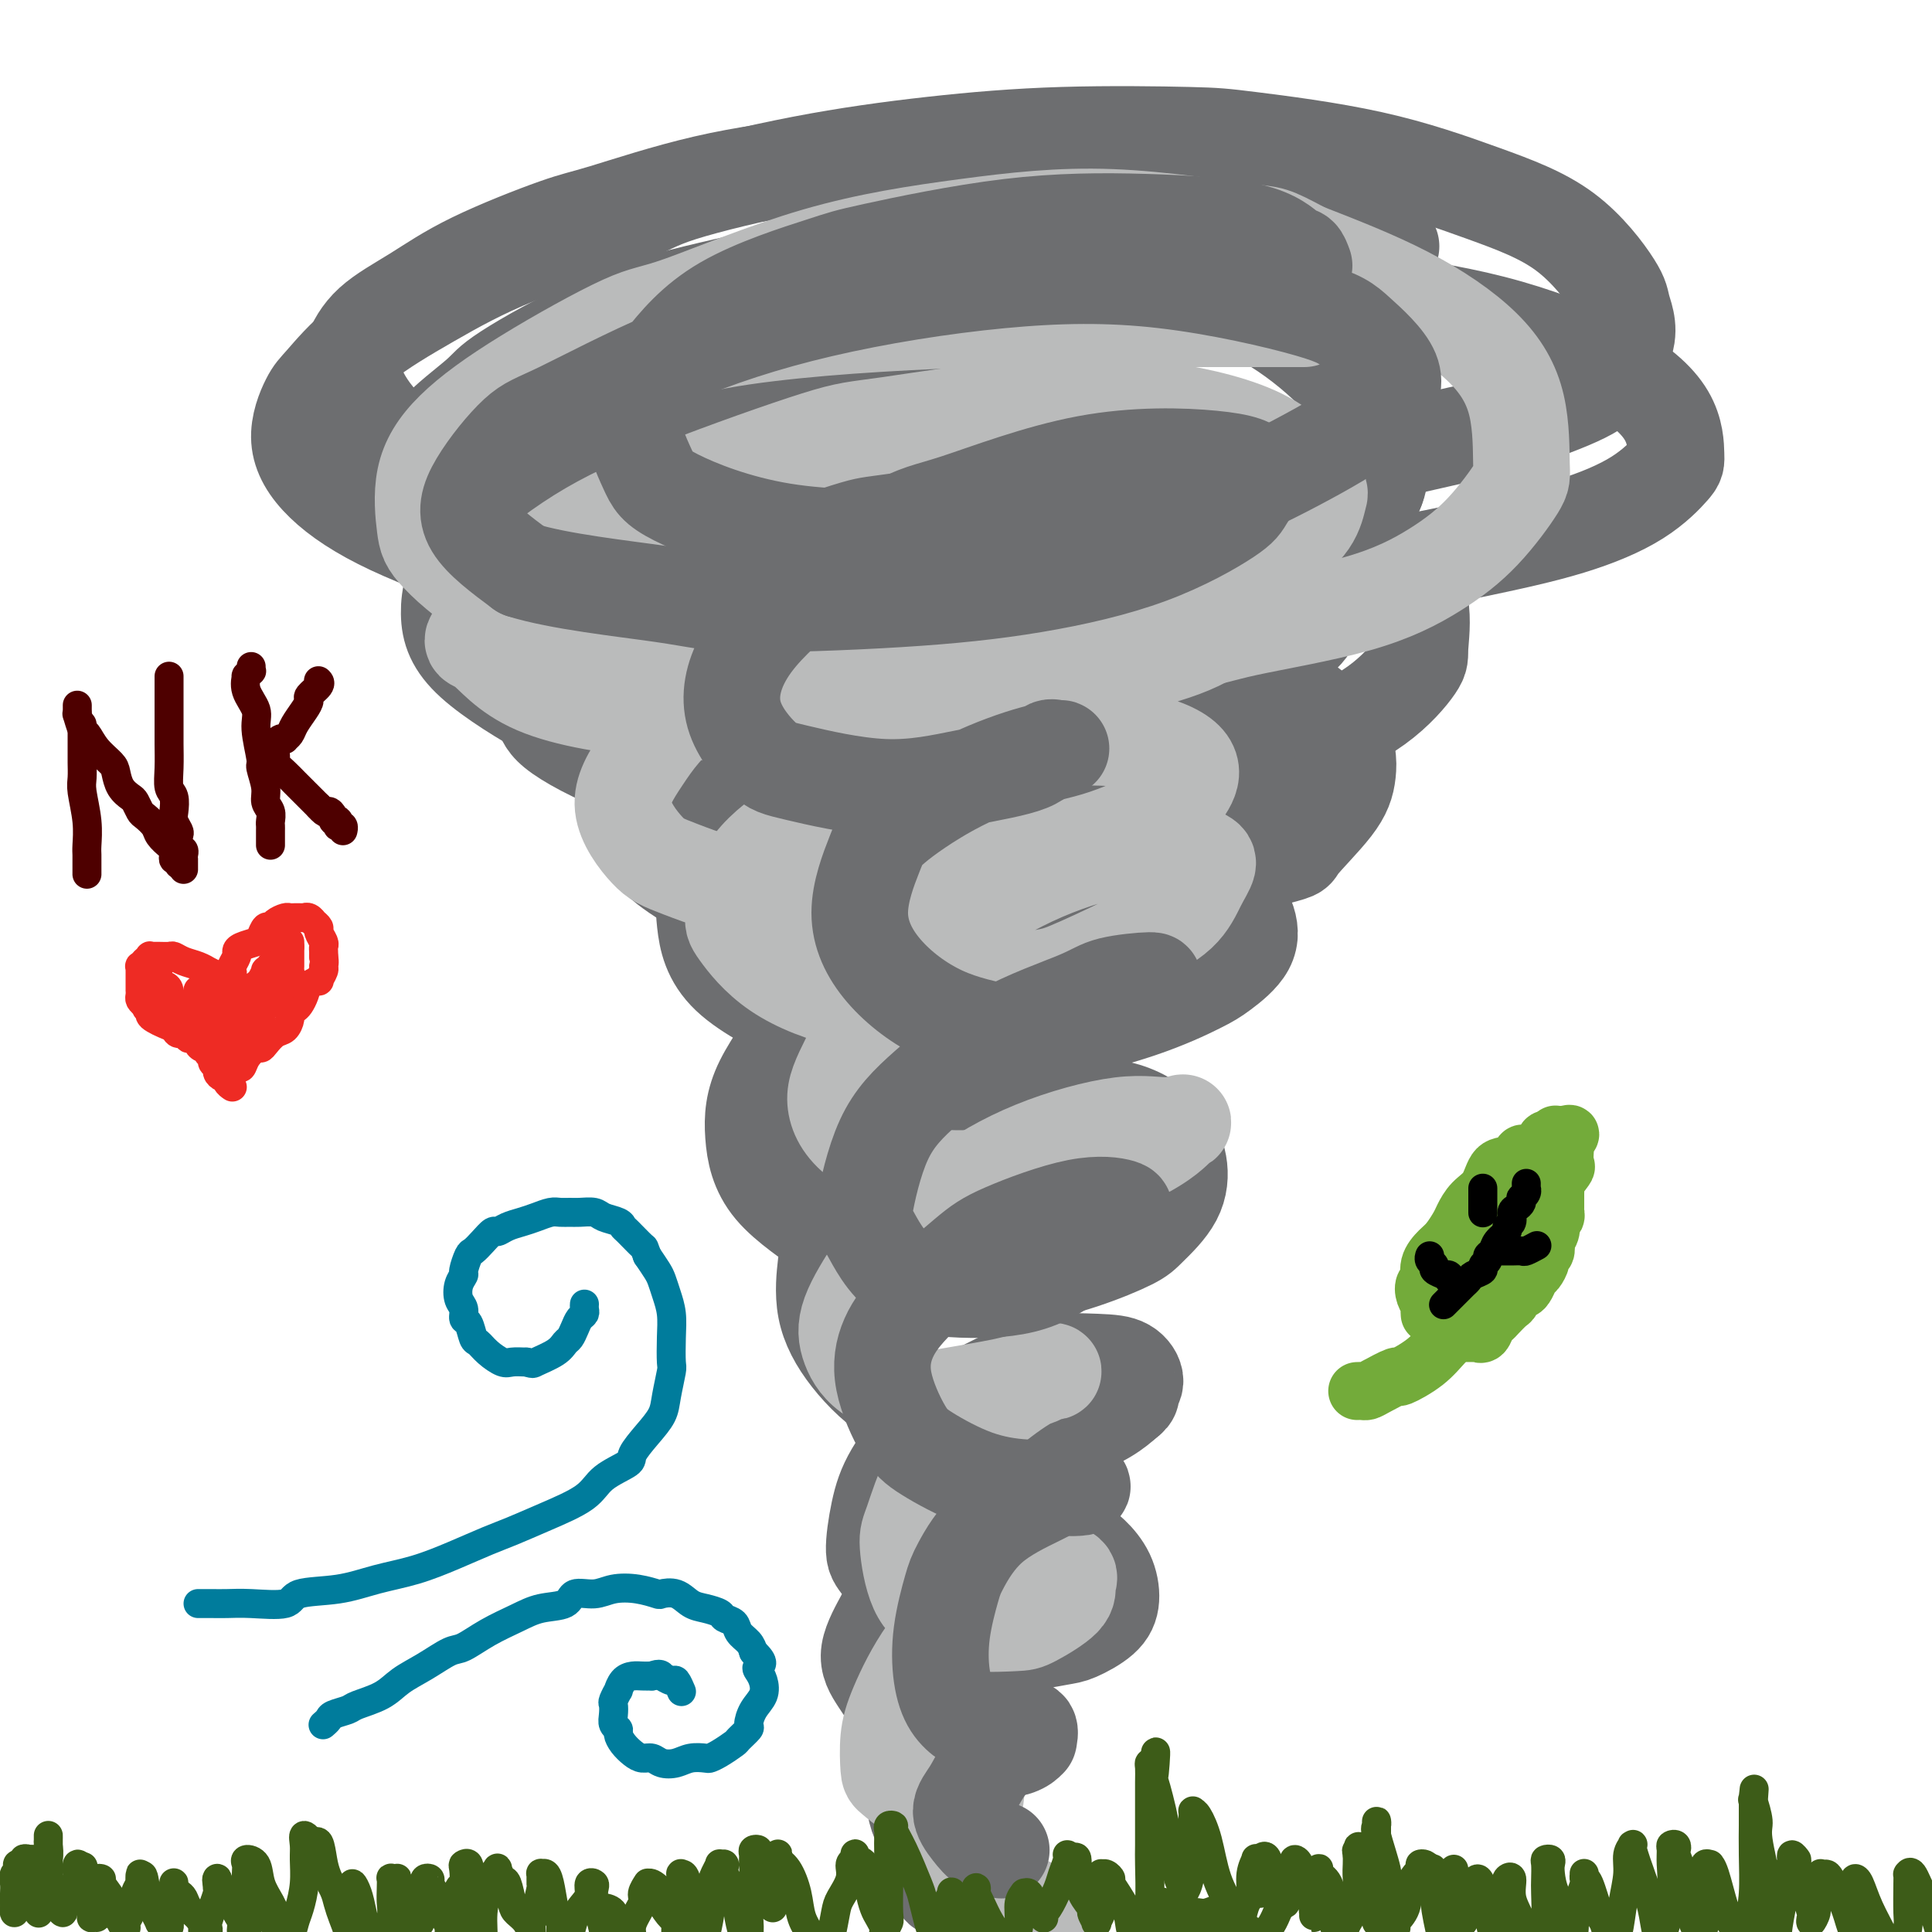 <svg viewBox='0 0 400 400' version='1.1' xmlns='http://www.w3.org/2000/svg' xmlns:xlink='http://www.w3.org/1999/xlink'><g fill='none' stroke='#6D6E70' stroke-width='20' stroke-linecap='round' stroke-linejoin='round'><path d='M288,51c-0.362,-0.505 -0.725,-1.011 -1,-1c-0.275,0.011 -0.463,0.538 -2,0c-1.537,-0.538 -4.425,-2.142 -8,-3c-3.575,-0.858 -7.838,-0.971 -12,-2c-4.162,-1.029 -8.222,-2.975 -15,-5c-6.778,-2.025 -16.275,-4.131 -21,-5c-4.725,-0.869 -4.679,-0.503 -9,-1c-4.321,-0.497 -13.008,-1.858 -22,-2c-8.992,-0.142 -18.288,0.935 -27,2c-8.712,1.065 -16.840,2.117 -25,4c-8.160,1.883 -16.353,4.595 -21,6c-4.647,1.405 -5.750,1.503 -10,3c-4.250,1.497 -11.648,4.394 -17,7c-5.352,2.606 -8.659,4.923 -12,7c-3.341,2.077 -6.715,3.916 -9,6c-2.285,2.084 -3.481,4.413 -4,6c-0.519,1.587 -0.360,2.433 0,4c0.360,1.567 0.921,3.855 3,7c2.079,3.145 5.677,7.145 11,10c5.323,2.855 12.373,4.564 20,6c7.627,1.436 15.831,2.600 27,3c11.169,0.400 25.302,0.038 33,0c7.698,-0.038 8.962,0.249 17,0c8.038,-0.249 22.850,-1.033 35,-2c12.150,-0.967 21.637,-2.116 31,-3c9.363,-0.884 18.602,-1.501 28,-3c9.398,-1.499 18.955,-3.880 24,-5c5.045,-1.120 5.579,-0.981 9,-2c3.421,-1.019 9.729,-3.197 14,-5c4.271,-1.803 6.506,-3.229 8,-5c1.494,-1.771 2.247,-3.885 3,-6'/><path d='M336,72c1.715,-3.361 0.502,-6.264 0,-8c-0.502,-1.736 -0.293,-2.304 -2,-5c-1.707,-2.696 -5.329,-7.521 -10,-11c-4.671,-3.479 -10.392,-5.613 -17,-8c-6.608,-2.387 -14.102,-5.027 -23,-7c-8.898,-1.973 -19.200,-3.279 -25,-4c-5.800,-0.721 -7.097,-0.857 -13,-1c-5.903,-0.143 -16.413,-0.292 -26,0c-9.587,0.292 -18.251,1.026 -27,2c-8.749,0.974 -17.582,2.189 -27,4c-9.418,1.811 -19.419,4.217 -25,6c-5.581,1.783 -6.741,2.943 -12,5c-5.259,2.057 -14.615,5.012 -22,8c-7.385,2.988 -12.798,6.011 -18,9c-5.202,2.989 -10.193,5.945 -14,9c-3.807,3.055 -6.429,6.211 -8,8c-1.571,1.789 -2.091,2.212 -3,4c-0.909,1.788 -2.206,4.942 -2,8c0.206,3.058 1.916,6.021 5,9c3.084,2.979 7.541,5.975 14,9c6.459,3.025 14.921,6.079 20,8c5.079,1.921 6.774,2.710 13,4c6.226,1.290 16.983,3.080 27,4c10.017,0.920 19.293,0.968 29,1c9.707,0.032 19.843,0.048 29,0c9.157,-0.048 17.334,-0.159 26,-1c8.666,-0.841 17.819,-2.413 23,-3c5.181,-0.587 6.389,-0.188 10,-1c3.611,-0.812 9.626,-2.834 14,-5c4.374,-2.166 7.107,-4.476 9,-7c1.893,-2.524 2.947,-5.262 4,-8'/><path d='M285,101c1.809,-4.573 -0.170,-8.505 -1,-11c-0.830,-2.495 -0.512,-3.554 -2,-6c-1.488,-2.446 -4.781,-6.278 -9,-10c-4.219,-3.722 -9.364,-7.333 -15,-10c-5.636,-2.667 -11.763,-4.389 -20,-6c-8.237,-1.611 -18.582,-3.112 -24,-4c-5.418,-0.888 -5.907,-1.164 -12,-1c-6.093,0.164 -17.790,0.767 -28,2c-10.210,1.233 -18.935,3.097 -27,5c-8.065,1.903 -15.472,3.846 -23,7c-7.528,3.154 -15.179,7.518 -19,10c-3.821,2.482 -3.812,3.082 -6,5c-2.188,1.918 -6.572,5.156 -9,8c-2.428,2.844 -2.900,5.295 -3,8c-0.100,2.705 0.171,5.663 5,9c4.829,3.337 14.215,7.054 20,9c5.785,1.946 7.968,2.122 15,3c7.032,0.878 18.912,2.460 31,3c12.088,0.540 24.383,0.039 36,0c11.617,-0.039 22.554,0.385 35,0c12.446,-0.385 26.399,-1.581 34,-2c7.601,-0.419 8.849,-0.063 15,-1c6.151,-0.937 17.203,-3.167 26,-5c8.797,-1.833 15.338,-3.270 21,-5c5.662,-1.730 10.447,-3.754 14,-6c3.553,-2.246 5.876,-4.715 7,-6c1.124,-1.285 1.050,-1.386 1,-3c-0.050,-1.614 -0.075,-4.742 -2,-8c-1.925,-3.258 -5.749,-6.646 -12,-10c-6.251,-3.354 -14.929,-6.672 -24,-9c-9.071,-2.328 -18.536,-3.664 -28,-5'/><path d='M281,62c-15.062,-2.471 -26.718,-1.648 -34,-1c-7.282,0.648 -10.191,1.122 -18,2c-7.809,0.878 -20.517,2.159 -32,4c-11.483,1.841 -21.741,4.241 -31,7c-9.259,2.759 -17.519,5.876 -26,10c-8.481,4.124 -17.181,9.255 -22,12c-4.819,2.745 -5.755,3.103 -9,6c-3.245,2.897 -8.797,8.332 -12,13c-3.203,4.668 -4.055,8.568 -4,12c0.055,3.432 1.018,6.395 5,10c3.982,3.605 10.983,7.853 15,10c4.017,2.147 5.051,2.193 11,3c5.949,0.807 16.815,2.375 27,3c10.185,0.625 19.691,0.308 29,0c9.309,-0.308 18.423,-0.605 28,-2c9.577,-1.395 19.618,-3.886 25,-5c5.382,-1.114 6.106,-0.850 10,-2c3.894,-1.150 10.958,-3.715 16,-6c5.042,-2.285 8.061,-4.291 10,-6c1.939,-1.709 2.797,-3.119 3,-5c0.203,-1.881 -0.249,-4.231 -1,-6c-0.751,-1.769 -1.800,-2.956 -5,-5c-3.200,-2.044 -8.549,-4.945 -15,-7c-6.451,-2.055 -14.003,-3.266 -22,-4c-7.997,-0.734 -16.438,-0.993 -26,0c-9.562,0.993 -20.245,3.239 -26,4c-5.755,0.761 -6.581,0.038 -12,1c-5.419,0.962 -15.432,3.608 -23,6c-7.568,2.392 -12.691,4.529 -17,7c-4.309,2.471 -7.802,5.278 -10,8c-2.198,2.722 -3.099,5.361 -4,8'/><path d='M111,139c-1.986,4.095 0.048,6.331 1,8c0.952,1.669 0.823,2.769 4,5c3.177,2.231 9.659,5.591 17,8c7.341,2.409 15.540,3.865 24,5c8.460,1.135 17.182,1.948 27,2c9.818,0.052 20.731,-0.656 27,-1c6.269,-0.344 7.894,-0.323 14,-1c6.106,-0.677 16.693,-2.053 25,-4c8.307,-1.947 14.334,-4.467 20,-7c5.666,-2.533 10.971,-5.081 15,-8c4.029,-2.919 6.783,-6.209 8,-8c1.217,-1.791 0.896,-2.084 1,-4c0.104,-1.916 0.631,-5.456 0,-9c-0.631,-3.544 -2.420,-7.093 -6,-10c-3.580,-2.907 -8.950,-5.171 -16,-7c-7.050,-1.829 -15.779,-3.224 -21,-4c-5.221,-0.776 -6.932,-0.935 -13,0c-6.068,0.935 -16.491,2.964 -26,5c-9.509,2.036 -18.102,4.081 -26,7c-7.898,2.919 -15.101,6.713 -22,11c-6.899,4.287 -13.495,9.069 -17,12c-3.505,2.931 -3.919,4.012 -6,7c-2.081,2.988 -5.827,7.881 -8,12c-2.173,4.119 -2.772,7.462 -2,11c0.772,3.538 2.914,7.271 8,11c5.086,3.729 13.116,7.454 18,9c4.884,1.546 6.621,0.914 13,1c6.379,0.086 17.401,0.889 27,1c9.599,0.111 17.777,-0.470 26,-2c8.223,-1.530 16.492,-4.009 23,-6c6.508,-1.991 11.254,-3.496 16,-5'/><path d='M262,178c7.242,-1.983 5.848,-1.442 7,-3c1.152,-1.558 4.851,-5.217 7,-8c2.149,-2.783 2.747,-4.690 3,-7c0.253,-2.310 0.161,-5.022 -2,-8c-2.161,-2.978 -6.391,-6.221 -9,-8c-2.609,-1.779 -3.597,-2.093 -8,-3c-4.403,-0.907 -12.222,-2.408 -20,-3c-7.778,-0.592 -15.515,-0.276 -23,1c-7.485,1.276 -14.717,3.510 -22,6c-7.283,2.490 -14.618,5.235 -21,9c-6.382,3.765 -11.810,8.551 -15,11c-3.190,2.449 -4.142,2.561 -6,5c-1.858,2.439 -4.622,7.205 -6,11c-1.378,3.795 -1.371,6.619 -1,10c0.371,3.381 1.107,7.319 5,11c3.893,3.681 10.945,7.105 15,9c4.055,1.895 5.113,2.260 10,3c4.887,0.740 13.603,1.855 21,2c7.397,0.145 13.475,-0.679 20,-2c6.525,-1.321 13.499,-3.139 19,-5c5.501,-1.861 9.530,-3.766 12,-5c2.470,-1.234 3.380,-1.795 5,-3c1.620,-1.205 3.951,-3.052 5,-5c1.049,-1.948 0.815,-3.998 0,-6c-0.815,-2.002 -2.213,-3.957 -6,-6c-3.787,-2.043 -9.964,-4.175 -13,-5c-3.036,-0.825 -2.932,-0.343 -7,0c-4.068,0.343 -12.307,0.545 -19,2c-6.693,1.455 -11.840,4.161 -17,7c-5.160,2.839 -10.331,5.811 -15,9c-4.669,3.189 -8.834,6.594 -13,10'/><path d='M168,207c-7.541,4.854 -3.895,3.989 -4,6c-0.105,2.011 -3.963,6.896 -6,11c-2.037,4.104 -2.255,7.425 -2,11c0.255,3.575 0.981,7.405 4,11c3.019,3.595 8.330,6.956 11,9c2.670,2.044 2.701,2.773 6,4c3.299,1.227 9.868,2.953 16,4c6.132,1.047 11.829,1.416 17,1c5.171,-0.416 9.818,-1.618 14,-3c4.182,-1.382 7.899,-2.945 10,-4c2.101,-1.055 2.586,-1.602 4,-3c1.414,-1.398 3.756,-3.645 5,-6c1.244,-2.355 1.388,-4.816 1,-7c-0.388,-2.184 -1.310,-4.089 -3,-6c-1.690,-1.911 -4.149,-3.827 -8,-5c-3.851,-1.173 -9.096,-1.602 -12,-2c-2.904,-0.398 -3.468,-0.766 -7,0c-3.532,0.766 -10.031,2.665 -15,5c-4.969,2.335 -8.406,5.107 -12,8c-3.594,2.893 -7.344,5.908 -10,9c-2.656,3.092 -4.219,6.262 -5,8c-0.781,1.738 -0.780,2.044 -1,4c-0.220,1.956 -0.659,5.561 0,9c0.659,3.439 2.417,6.712 5,10c2.583,3.288 5.991,6.593 10,9c4.009,2.407 8.621,3.918 11,5c2.379,1.082 2.527,1.735 5,2c2.473,0.265 7.271,0.143 11,0c3.729,-0.143 6.389,-0.308 9,-1c2.611,-0.692 5.175,-1.912 7,-3c1.825,-1.088 2.913,-2.044 4,-3'/><path d='M233,290c1.851,-1.305 0.977,-1.566 1,-2c0.023,-0.434 0.941,-1.041 1,-2c0.059,-0.959 -0.743,-2.271 -2,-3c-1.257,-0.729 -2.970,-0.874 -6,-1c-3.030,-0.126 -7.378,-0.234 -10,0c-2.622,0.234 -3.518,0.810 -6,2c-2.482,1.190 -6.551,2.994 -10,5c-3.449,2.006 -6.280,4.212 -9,7c-2.720,2.788 -5.331,6.156 -7,9c-1.669,2.844 -2.398,5.163 -3,8c-0.602,2.837 -1.078,6.190 -1,8c0.078,1.810 0.710,2.075 2,4c1.290,1.925 3.238,5.509 6,8c2.762,2.491 6.336,3.889 10,5c3.664,1.111 7.417,1.937 11,2c3.583,0.063 6.997,-0.636 9,-1c2.003,-0.364 2.594,-0.394 4,-1c1.406,-0.606 3.626,-1.787 5,-3c1.374,-1.213 1.902,-2.458 2,-4c0.098,-1.542 -0.234,-3.381 -1,-5c-0.766,-1.619 -1.966,-3.019 -3,-4c-1.034,-0.981 -1.903,-1.541 -4,-2c-2.097,-0.459 -5.424,-0.815 -9,-1c-3.576,-0.185 -7.401,-0.200 -11,1c-3.599,1.200 -6.970,3.613 -10,6c-3.030,2.387 -5.717,4.746 -7,6c-1.283,1.254 -1.161,1.402 -2,3c-0.839,1.598 -2.637,4.645 -3,7c-0.363,2.355 0.710,4.019 2,6c1.290,1.981 2.797,4.280 5,6c2.203,1.720 5.101,2.860 8,4'/><path d='M195,358c1.545,1.030 1.409,1.606 3,2c1.591,0.394 4.909,0.605 7,1c2.091,0.395 2.954,0.974 4,1c1.046,0.026 2.274,-0.502 3,-1c0.726,-0.498 0.950,-0.965 1,-1c0.050,-0.035 -0.074,0.362 0,0c0.074,-0.362 0.346,-1.481 0,-2c-0.346,-0.519 -1.310,-0.436 -3,-1c-1.690,-0.564 -4.106,-1.774 -6,-2c-1.894,-0.226 -3.268,0.532 -4,1c-0.732,0.468 -0.824,0.648 -2,1c-1.176,0.352 -3.437,0.878 -5,2c-1.563,1.122 -2.430,2.839 -3,4c-0.570,1.161 -0.845,1.766 -1,3c-0.155,1.234 -0.192,3.096 0,5c0.192,1.904 0.613,3.848 1,5c0.387,1.152 0.738,1.510 1,3c0.262,1.490 0.433,4.112 1,6c0.567,1.888 1.529,3.041 2,4c0.471,0.959 0.452,1.725 1,2c0.548,0.275 1.664,0.060 2,0c0.336,-0.060 -0.106,0.037 0,0c0.106,-0.037 0.760,-0.206 1,0c0.240,0.206 0.065,0.786 0,1c-0.065,0.214 -0.018,0.061 0,0c0.018,-0.061 0.009,-0.031 0,0'/></g>
<g fill='none' stroke='#BABBBB' stroke-width='20' stroke-linecap='round' stroke-linejoin='round'><path d='M270,66c-0.409,0.000 -0.819,0.000 -1,0c-0.181,-0.000 -0.135,-0.001 -3,0c-2.865,0.001 -8.642,0.003 -14,0c-5.358,-0.003 -10.296,-0.010 -17,0c-6.704,0.010 -15.172,0.036 -20,0c-4.828,-0.036 -6.014,-0.133 -11,0c-4.986,0.133 -13.771,0.498 -22,1c-8.229,0.502 -15.901,1.143 -23,2c-7.099,0.857 -13.624,1.931 -21,4c-7.376,2.069 -15.602,5.134 -20,7c-4.398,1.866 -4.968,2.535 -8,4c-3.032,1.465 -8.526,3.727 -12,6c-3.474,2.273 -4.929,4.559 -6,7c-1.071,2.441 -1.758,5.039 -2,8c-0.242,2.961 -0.039,6.286 4,10c4.039,3.714 11.914,7.817 16,10c4.086,2.183 4.381,2.446 11,4c6.619,1.554 19.560,4.398 31,6c11.440,1.602 21.379,1.961 31,2c9.621,0.039 18.923,-0.241 30,-1c11.077,-0.759 23.930,-1.997 31,-3c7.070,-1.003 8.357,-1.771 14,-3c5.643,-1.229 15.641,-2.920 23,-5c7.359,-2.080 12.077,-4.551 16,-7c3.923,-2.449 7.051,-4.877 10,-8c2.949,-3.123 5.721,-6.940 7,-9c1.279,-2.060 1.067,-2.361 1,-5c-0.067,-2.639 0.013,-7.615 -1,-12c-1.013,-4.385 -3.119,-8.181 -7,-12c-3.881,-3.819 -9.537,-7.663 -16,-11c-6.463,-3.337 -13.731,-6.169 -21,-9'/><path d='M270,52c-7.126,-3.800 -6.440,-3.301 -12,-4c-5.560,-0.699 -17.366,-2.595 -28,-3c-10.634,-0.405 -20.095,0.680 -30,2c-9.905,1.320 -20.255,2.874 -31,6c-10.745,3.126 -21.885,7.826 -28,10c-6.115,2.174 -7.205,1.824 -12,4c-4.795,2.176 -13.297,6.877 -20,11c-6.703,4.123 -11.609,7.668 -15,11c-3.391,3.332 -5.269,6.449 -6,10c-0.731,3.551 -0.315,7.534 0,10c0.315,2.466 0.529,3.415 3,6c2.471,2.585 7.199,6.808 14,10c6.801,3.192 15.676,5.354 25,7c9.324,1.646 19.097,2.777 30,3c10.903,0.223 22.935,-0.462 30,-1c7.065,-0.538 9.164,-0.929 15,-2c5.836,-1.071 15.409,-2.823 24,-5c8.591,-2.177 16.199,-4.779 22,-7c5.801,-2.221 9.796,-4.059 13,-6c3.204,-1.941 5.618,-3.983 7,-6c1.382,-2.017 1.732,-4.008 2,-5c0.268,-0.992 0.456,-0.984 -1,-3c-1.456,-2.016 -4.554,-6.057 -10,-9c-5.446,-2.943 -13.238,-4.786 -21,-6c-7.762,-1.214 -15.493,-1.797 -26,-1c-10.507,0.797 -23.790,2.973 -31,4c-7.210,1.027 -8.346,0.905 -15,3c-6.654,2.095 -18.825,6.407 -28,10c-9.175,3.593 -15.355,6.467 -21,10c-5.645,3.533 -10.756,7.724 -14,11c-3.244,3.276 -4.622,5.638 -6,8'/><path d='M100,130c-3.438,3.439 -2.035,2.537 0,4c2.035,1.463 4.700,5.292 11,8c6.300,2.708 16.233,4.294 26,5c9.767,0.706 19.368,0.533 30,0c10.632,-0.533 22.294,-1.427 29,-2c6.706,-0.573 8.455,-0.826 14,-2c5.545,-1.174 14.888,-3.270 22,-5c7.112,-1.730 11.995,-3.093 16,-5c4.005,-1.907 7.131,-4.359 9,-6c1.869,-1.641 2.481,-2.471 3,-3c0.519,-0.529 0.944,-0.759 0,-2c-0.944,-1.241 -3.255,-3.495 -8,-5c-4.745,-1.505 -11.922,-2.263 -20,-2c-8.078,0.263 -17.058,1.547 -27,4c-9.942,2.453 -20.847,6.077 -27,8c-6.153,1.923 -7.552,2.147 -13,5c-5.448,2.853 -14.943,8.336 -21,13c-6.057,4.664 -8.675,8.509 -11,12c-2.325,3.491 -4.358,6.627 -4,10c0.358,3.373 3.105,6.983 5,9c1.895,2.017 2.938,2.443 7,4c4.062,1.557 11.143,4.247 19,5c7.857,0.753 16.488,-0.430 25,-2c8.512,-1.570 16.904,-3.528 24,-5c7.096,-1.472 12.896,-2.458 18,-4c5.104,-1.542 9.510,-3.640 12,-5c2.490,-1.360 3.062,-1.983 4,-3c0.938,-1.017 2.241,-2.427 3,-4c0.759,-1.573 0.974,-3.308 -1,-5c-1.974,-1.692 -6.135,-3.341 -12,-4c-5.865,-0.659 -13.432,-0.330 -21,0'/><path d='M212,153c-4.746,0.355 -6.112,1.244 -11,3c-4.888,1.756 -13.297,4.381 -20,7c-6.703,2.619 -11.701,5.234 -16,8c-4.299,2.766 -7.900,5.683 -10,9c-2.100,3.317 -2.701,7.032 -3,9c-0.299,1.968 -0.298,2.187 1,4c1.298,1.813 3.893,5.219 8,8c4.107,2.781 9.725,4.938 15,6c5.275,1.062 10.207,1.031 17,0c6.793,-1.031 15.447,-3.062 20,-4c4.553,-0.938 5.004,-0.783 8,-2c2.996,-1.217 8.538,-3.806 13,-6c4.462,-2.194 7.843,-3.994 10,-6c2.157,-2.006 3.090,-4.217 4,-6c0.910,-1.783 1.796,-3.139 2,-4c0.204,-0.861 -0.274,-1.229 -2,-2c-1.726,-0.771 -4.698,-1.945 -9,-2c-4.302,-0.055 -9.932,1.008 -16,3c-6.068,1.992 -12.574,4.914 -19,9c-6.426,4.086 -12.772,9.336 -16,12c-3.228,2.664 -3.339,2.741 -5,6c-1.661,3.259 -4.872,9.701 -7,14c-2.128,4.299 -3.173,6.456 -3,9c0.173,2.544 1.565,5.476 5,8c3.435,2.524 8.915,4.640 12,6c3.085,1.360 3.776,1.966 8,2c4.224,0.034 11.983,-0.502 18,-1c6.017,-0.498 10.293,-0.958 14,-2c3.707,-1.042 6.844,-2.665 9,-4c2.156,-1.335 3.330,-2.381 4,-3c0.670,-0.619 0.835,-0.809 1,-1'/><path d='M244,233c2.084,-1.185 0.294,-0.148 -2,0c-2.294,0.148 -5.090,-0.594 -10,0c-4.910,0.594 -11.932,2.523 -18,5c-6.068,2.477 -11.180,5.501 -16,9c-4.820,3.499 -9.349,7.474 -12,10c-2.651,2.526 -3.426,3.602 -5,6c-1.574,2.398 -3.947,6.119 -5,9c-1.053,2.881 -0.787,4.924 0,7c0.787,2.076 2.095,4.186 5,6c2.905,1.814 7.408,3.334 10,4c2.592,0.666 3.273,0.480 6,0c2.727,-0.480 7.501,-1.254 11,-2c3.499,-0.746 5.722,-1.462 7,-2c1.278,-0.538 1.612,-0.896 2,-1c0.388,-0.104 0.831,0.045 1,0c0.169,-0.045 0.063,-0.286 -1,0c-1.063,0.286 -3.085,1.099 -6,3c-2.915,1.901 -6.725,4.889 -10,8c-3.275,3.111 -6.016,6.346 -8,10c-1.984,3.654 -3.210,7.729 -4,10c-0.790,2.271 -1.144,2.738 -1,5c0.144,2.262 0.786,6.318 2,9c1.214,2.682 2.998,3.988 5,5c2.002,1.012 4.220,1.729 7,2c2.780,0.271 6.121,0.094 8,0c1.879,-0.094 2.295,-0.107 4,-1c1.705,-0.893 4.697,-2.668 6,-4c1.303,-1.332 0.916,-2.223 1,-3c0.084,-0.777 0.638,-1.440 0,-2c-0.638,-0.560 -2.468,-1.017 -4,-1c-1.532,0.017 -2.766,0.509 -4,1'/><path d='M213,326c-2.592,1.062 -7.073,3.216 -11,6c-3.927,2.784 -7.300,6.197 -10,10c-2.700,3.803 -4.727,7.995 -6,11c-1.273,3.005 -1.794,4.823 -2,7c-0.206,2.177 -0.099,4.713 0,6c0.099,1.287 0.191,1.326 1,2c0.809,0.674 2.336,1.983 4,3c1.664,1.017 3.466,1.741 5,2c1.534,0.259 2.801,0.053 4,0c1.199,-0.053 2.330,0.047 3,0c0.670,-0.047 0.880,-0.242 1,-1c0.120,-0.758 0.150,-2.079 0,-3c-0.150,-0.921 -0.479,-1.441 -1,-2c-0.521,-0.559 -1.232,-1.158 -2,-1c-0.768,0.158 -1.592,1.074 -2,2c-0.408,0.926 -0.400,1.861 -1,3c-0.600,1.139 -1.807,2.480 -2,4c-0.193,1.520 0.629,3.218 1,5c0.371,1.782 0.289,3.646 1,5c0.711,1.354 2.213,2.197 3,3c0.787,0.803 0.859,1.568 2,2c1.141,0.432 3.350,0.533 5,1c1.650,0.467 2.741,1.300 4,2c1.259,0.700 2.685,1.265 4,2c1.315,0.735 2.519,1.638 3,2c0.481,0.362 0.241,0.181 0,0'/></g>
<g fill='none' stroke='#6D6E70' stroke-width='20' stroke-linecap='round' stroke-linejoin='round'><path d='M270,55c-0.306,-0.838 -0.611,-1.675 -1,-2c-0.389,-0.325 -0.860,-0.136 -2,-1c-1.140,-0.864 -2.948,-2.779 -8,-4c-5.052,-1.221 -13.347,-1.746 -22,-2c-8.653,-0.254 -17.662,-0.235 -28,1c-10.338,1.235 -22.003,3.686 -28,5c-5.997,1.314 -6.326,1.492 -11,3c-4.674,1.508 -13.694,4.346 -20,8c-6.306,3.654 -9.899,8.125 -13,12c-3.101,3.875 -5.712,7.156 -6,11c-0.288,3.844 1.746,8.253 3,11c1.254,2.747 1.729,3.832 6,6c4.271,2.168 12.339,5.418 22,7c9.661,1.582 20.914,1.496 31,1c10.086,-0.496 19.005,-1.400 29,-3c9.995,-1.600 21.066,-3.894 27,-5c5.934,-1.106 6.730,-1.023 11,-3c4.270,-1.977 12.013,-6.013 17,-9c4.987,-2.987 7.218,-4.923 9,-7c1.782,-2.077 3.114,-4.294 2,-7c-1.114,-2.706 -4.673,-5.901 -7,-8c-2.327,-2.099 -3.421,-3.103 -10,-5c-6.579,-1.897 -18.643,-4.687 -30,-6c-11.357,-1.313 -22.007,-1.147 -34,0c-11.993,1.147 -25.328,3.276 -37,6c-11.672,2.724 -21.681,6.041 -31,10c-9.319,3.959 -17.947,8.558 -23,11c-5.053,2.442 -6.530,2.727 -9,5c-2.470,2.273 -5.934,6.535 -8,10c-2.066,3.465 -2.733,6.133 -1,9c1.733,2.867 5.867,5.934 10,9'/><path d='M108,118c7.505,2.395 21.269,3.884 29,5c7.731,1.116 9.430,1.859 17,2c7.570,0.141 21.010,-0.319 32,-1c10.990,-0.681 19.531,-1.582 28,-3c8.469,-1.418 16.868,-3.353 24,-6c7.132,-2.647 12.998,-6.005 16,-8c3.002,-1.995 3.140,-2.626 4,-4c0.860,-1.374 2.441,-3.493 2,-5c-0.441,-1.507 -2.903,-2.404 -9,-3c-6.097,-0.596 -15.828,-0.892 -26,1c-10.172,1.892 -20.783,5.972 -27,8c-6.217,2.028 -8.039,2.004 -13,5c-4.961,2.996 -13.062,9.013 -19,14c-5.938,4.987 -9.713,8.942 -12,13c-2.287,4.058 -3.088,8.217 -2,12c1.088,3.783 4.063,7.191 6,9c1.937,1.809 2.837,2.018 7,3c4.163,0.982 11.591,2.736 18,3c6.409,0.264 11.799,-0.964 17,-2c5.201,-1.036 10.212,-1.882 13,-3c2.788,-1.118 3.354,-2.508 4,-3c0.646,-0.492 1.372,-0.084 2,0c0.628,0.084 1.159,-0.154 0,0c-1.159,0.154 -4.009,0.700 -8,2c-3.991,1.300 -9.122,3.355 -14,6c-4.878,2.645 -9.501,5.880 -12,8c-2.499,2.120 -2.874,3.123 -4,6c-1.126,2.877 -3.003,7.627 -3,12c0.003,4.373 1.885,8.370 5,12c3.115,3.630 7.461,6.894 12,9c4.539,2.106 9.269,3.053 14,4'/><path d='M209,214c3.357,0.748 4.749,0.616 8,0c3.251,-0.616 8.361,-1.718 12,-3c3.639,-1.282 5.806,-2.743 7,-4c1.194,-1.257 1.415,-2.309 2,-3c0.585,-0.691 1.535,-1.020 0,-1c-1.535,0.020 -5.554,0.390 -8,1c-2.446,0.610 -3.318,1.460 -7,3c-3.682,1.540 -10.174,3.771 -16,7c-5.826,3.229 -10.985,7.456 -15,11c-4.015,3.544 -6.884,6.404 -9,11c-2.116,4.596 -3.477,10.929 -4,14c-0.523,3.071 -0.208,2.882 1,5c1.208,2.118 3.309,6.544 7,9c3.691,2.456 8.971,2.942 14,3c5.029,0.058 9.808,-0.313 14,-2c4.192,-1.687 7.796,-4.691 10,-6c2.204,-1.309 3.006,-0.923 4,-2c0.994,-1.077 2.179,-3.615 3,-5c0.821,-1.385 1.277,-1.615 0,-2c-1.277,-0.385 -4.289,-0.924 -9,0c-4.711,0.924 -11.122,3.312 -15,5c-3.878,1.688 -5.223,2.675 -8,5c-2.777,2.325 -6.986,5.989 -10,9c-3.014,3.011 -4.835,5.370 -6,8c-1.165,2.630 -1.676,5.532 -1,9c0.676,3.468 2.537,7.504 4,10c1.463,2.496 2.527,3.453 5,5c2.473,1.547 6.353,3.683 10,5c3.647,1.317 7.059,1.816 10,2c2.941,0.184 5.412,0.053 7,0c1.588,-0.053 2.294,-0.026 3,0'/><path d='M222,308c3.381,0.114 1.835,-0.601 1,-1c-0.835,-0.399 -0.958,-0.481 -2,0c-1.042,0.481 -3.004,1.524 -6,3c-2.996,1.476 -7.024,3.383 -10,6c-2.976,2.617 -4.898,5.943 -6,8c-1.102,2.057 -1.385,2.845 -2,5c-0.615,2.155 -1.561,5.675 -2,9c-0.439,3.325 -0.371,6.453 0,9c0.371,2.547 1.044,4.511 2,6c0.956,1.489 2.193,2.503 3,3c0.807,0.497 1.182,0.477 2,1c0.818,0.523 2.079,1.590 3,2c0.921,0.410 1.502,0.163 2,0c0.498,-0.163 0.913,-0.242 1,0c0.087,0.242 -0.154,0.805 0,1c0.154,0.195 0.702,0.022 0,1c-0.702,0.978 -2.653,3.106 -4,5c-1.347,1.894 -2.091,3.555 -3,5c-0.909,1.445 -1.984,2.675 -2,4c-0.016,1.325 1.027,2.747 2,4c0.973,1.253 1.877,2.337 3,3c1.123,0.663 2.464,0.904 3,1c0.536,0.096 0.268,0.048 0,0'/></g>
<g fill='none' stroke='#73AB3A' stroke-width='12' stroke-linecap='round' stroke-linejoin='round'><path d='M281,288c0.337,-0.013 0.675,-0.026 1,0c0.325,0.026 0.639,0.090 1,0c0.361,-0.090 0.771,-0.335 2,-1c1.229,-0.665 3.277,-1.752 4,-2c0.723,-0.248 0.123,0.342 1,0c0.877,-0.342 3.233,-1.615 5,-3c1.767,-1.385 2.945,-2.882 4,-4c1.055,-1.118 1.985,-1.858 3,-3c1.015,-1.142 2.114,-2.688 3,-4c0.886,-1.312 1.558,-2.390 2,-3c0.442,-0.610 0.655,-0.751 1,-1c0.345,-0.249 0.824,-0.605 1,-1c0.176,-0.395 0.050,-0.827 0,-1c-0.050,-0.173 -0.025,-0.086 0,0'/><path d='M296,272c0.007,0.095 0.015,0.190 0,0c-0.015,-0.190 -0.052,-0.665 0,-1c0.052,-0.335 0.194,-0.529 0,-1c-0.194,-0.471 -0.726,-1.218 -1,-2c-0.274,-0.782 -0.292,-1.598 0,-2c0.292,-0.402 0.894,-0.391 1,-1c0.106,-0.609 -0.285,-1.839 0,-3c0.285,-1.161 1.244,-2.254 2,-3c0.756,-0.746 1.309,-1.146 2,-2c0.691,-0.854 1.521,-2.163 2,-3c0.479,-0.837 0.607,-1.203 1,-2c0.393,-0.797 1.051,-2.025 2,-3c0.949,-0.975 2.189,-1.697 3,-3c0.811,-1.303 1.195,-3.188 2,-4c0.805,-0.812 2.033,-0.551 3,-1c0.967,-0.449 1.673,-1.608 2,-2c0.327,-0.392 0.274,-0.018 1,0c0.726,0.018 2.232,-0.321 3,-1c0.768,-0.679 0.797,-1.699 1,-2c0.203,-0.301 0.580,0.115 1,0c0.420,-0.115 0.883,-0.763 1,-1c0.117,-0.237 -0.113,-0.064 0,0c0.113,0.064 0.569,0.017 1,0c0.431,-0.017 0.837,-0.005 1,0c0.163,0.005 0.081,0.002 0,0'/><path d='M324,235c2.166,-0.837 0.583,0.572 0,1c-0.583,0.428 -0.164,-0.124 0,0c0.164,0.124 0.073,0.924 0,2c-0.073,1.076 -0.128,2.426 0,3c0.128,0.574 0.441,0.371 0,1c-0.441,0.629 -1.634,2.090 -2,3c-0.366,0.910 0.094,1.269 0,2c-0.094,0.731 -0.743,1.834 -1,3c-0.257,1.166 -0.123,2.396 0,3c0.123,0.604 0.237,0.581 0,1c-0.237,0.419 -0.823,1.278 -1,2c-0.177,0.722 0.054,1.306 0,2c-0.054,0.694 -0.395,1.499 -1,2c-0.605,0.501 -1.474,0.697 -2,1c-0.526,0.303 -0.708,0.711 -1,1c-0.292,0.289 -0.694,0.459 -1,1c-0.306,0.541 -0.516,1.455 -1,2c-0.484,0.545 -1.242,0.723 -2,1c-0.758,0.277 -1.515,0.655 -2,1c-0.485,0.345 -0.697,0.657 -1,1c-0.303,0.343 -0.698,0.718 -1,1c-0.302,0.282 -0.511,0.472 -1,1c-0.489,0.528 -1.259,1.395 -2,2c-0.741,0.605 -1.453,0.947 -2,1c-0.547,0.053 -0.930,-0.182 -1,0c-0.070,0.182 0.174,0.780 0,1c-0.174,0.220 -0.764,0.063 -1,0c-0.236,-0.063 -0.118,-0.031 0,0'/><path d='M309,250c0.009,-0.189 0.017,-0.377 0,0c-0.017,0.377 -0.060,1.321 0,2c0.060,0.679 0.222,1.093 0,2c-0.222,0.907 -0.829,2.309 -1,3c-0.171,0.691 0.095,0.673 0,1c-0.095,0.327 -0.551,1.001 -1,2c-0.449,0.999 -0.891,2.325 -1,3c-0.109,0.675 0.113,0.698 0,1c-0.113,0.302 -0.563,0.881 -1,1c-0.437,0.119 -0.861,-0.223 -1,0c-0.139,0.223 0.008,1.010 0,1c-0.008,-0.010 -0.171,-0.818 0,-1c0.171,-0.182 0.675,0.261 1,0c0.325,-0.261 0.472,-1.225 1,-2c0.528,-0.775 1.437,-1.361 2,-2c0.563,-0.639 0.781,-1.330 1,-2c0.219,-0.670 0.441,-1.320 1,-2c0.559,-0.680 1.456,-1.391 2,-2c0.544,-0.609 0.734,-1.116 1,-2c0.266,-0.884 0.607,-2.144 1,-3c0.393,-0.856 0.836,-1.307 1,-2c0.164,-0.693 0.047,-1.626 0,-2c-0.047,-0.374 -0.023,-0.187 0,0'/><path d='M315,246c1.702,-3.408 0.456,-2.429 0,-2c-0.456,0.429 -0.123,0.308 0,0c0.123,-0.308 0.035,-0.802 0,-1c-0.035,-0.198 -0.018,-0.099 0,0'/><path d='M304,276c-0.081,0.001 -0.162,0.002 0,0c0.162,-0.002 0.568,-0.007 1,0c0.432,0.007 0.889,0.027 1,0c0.111,-0.027 -0.126,-0.100 0,0c0.126,0.100 0.615,0.374 1,0c0.385,-0.374 0.666,-1.394 1,-2c0.334,-0.606 0.719,-0.797 1,-1c0.281,-0.203 0.456,-0.418 1,-1c0.544,-0.582 1.455,-1.531 2,-2c0.545,-0.469 0.723,-0.458 1,-1c0.277,-0.542 0.651,-1.636 1,-2c0.349,-0.364 0.672,0.001 1,0c0.328,-0.001 0.661,-0.368 1,-1c0.339,-0.632 0.683,-1.531 1,-2c0.317,-0.469 0.606,-0.510 1,-1c0.394,-0.490 0.894,-1.429 1,-2c0.106,-0.571 -0.182,-0.774 0,-1c0.182,-0.226 0.832,-0.477 1,-1c0.168,-0.523 -0.147,-1.320 0,-2c0.147,-0.680 0.757,-1.243 1,-2c0.243,-0.757 0.118,-1.707 0,-2c-0.118,-0.293 -0.228,0.073 0,0c0.228,-0.073 0.793,-0.583 1,-1c0.207,-0.417 0.055,-0.742 0,-1c-0.055,-0.258 -0.015,-0.450 0,-1c0.015,-0.550 0.004,-1.457 0,-2c-0.004,-0.543 -0.001,-0.723 0,-1c0.001,-0.277 0.000,-0.651 0,-1c-0.000,-0.349 -0.000,-0.675 0,-1'/><path d='M322,245c0.464,-2.572 0.125,-1.003 0,-1c-0.125,0.003 -0.034,-1.561 0,-2c0.034,-0.439 0.013,0.248 0,0c-0.013,-0.248 -0.018,-1.429 0,-2c0.018,-0.571 0.057,-0.531 0,-1c-0.057,-0.469 -0.211,-1.445 0,-2c0.211,-0.555 0.788,-0.688 1,-1c0.212,-0.312 0.061,-0.803 0,-1c-0.061,-0.197 -0.030,-0.098 0,0'/></g>
<g fill='none' stroke='#000000' stroke-width='6' stroke-linecap='round' stroke-linejoin='round'><path d='M299,270c-0.120,0.120 -0.239,0.239 0,0c0.239,-0.239 0.838,-0.838 1,-1c0.162,-0.162 -0.111,0.111 0,0c0.111,-0.111 0.606,-0.607 1,-1c0.394,-0.393 0.688,-0.683 1,-1c0.312,-0.317 0.643,-0.662 1,-1c0.357,-0.338 0.741,-0.668 1,-1c0.259,-0.332 0.394,-0.667 1,-1c0.606,-0.333 1.682,-0.666 2,-1c0.318,-0.334 -0.123,-0.670 0,-1c0.123,-0.330 0.811,-0.655 1,-1c0.189,-0.345 -0.122,-0.708 0,-1c0.122,-0.292 0.678,-0.511 1,-1c0.322,-0.489 0.411,-1.248 1,-2c0.589,-0.752 1.677,-1.497 2,-2c0.323,-0.503 -0.120,-0.764 0,-1c0.120,-0.236 0.803,-0.445 1,-1c0.197,-0.555 -0.092,-1.454 0,-2c0.092,-0.546 0.564,-0.737 1,-1c0.436,-0.263 0.835,-0.596 1,-1c0.165,-0.404 0.097,-0.878 0,-1c-0.097,-0.122 -0.222,0.107 0,0c0.222,-0.107 0.792,-0.551 1,-1c0.208,-0.449 0.056,-0.904 0,-1c-0.056,-0.096 -0.015,0.166 0,0c0.015,-0.166 0.004,-0.762 0,-1c-0.004,-0.238 -0.002,-0.119 0,0'/><path d='M307,251c0.000,0.097 0.000,0.194 0,0c0.000,-0.194 0.000,-0.679 0,-1c0.000,-0.321 0.000,-0.478 0,-1c0.000,-0.522 0.000,-1.410 0,-2c-0.000,-0.590 0.000,-0.883 0,-1c0.000,-0.117 0.000,-0.059 0,0'/><path d='M309,259c0.441,-0.000 0.882,-0.000 1,0c0.118,0.000 -0.086,0.001 0,0c0.086,-0.001 0.461,-0.004 1,0c0.539,0.004 1.241,0.015 2,0c0.759,-0.015 1.575,-0.056 2,0c0.425,0.056 0.461,0.207 1,0c0.539,-0.207 1.583,-0.774 2,-1c0.417,-0.226 0.209,-0.113 0,0'/><path d='M300,265c0.130,-0.416 0.260,-0.833 0,-1c-0.260,-0.167 -0.911,-0.086 -1,0c-0.089,0.086 0.382,0.177 0,0c-0.382,-0.177 -1.619,-0.622 -2,-1c-0.381,-0.378 0.094,-0.689 0,-1c-0.094,-0.311 -0.756,-0.622 -1,-1c-0.244,-0.378 -0.070,-0.822 0,-1c0.070,-0.178 0.035,-0.089 0,0'/></g>
<g fill='none' stroke='#007C9C' stroke-width='6' stroke-linecap='round' stroke-linejoin='round'><path d='M41,332c0.322,-0.000 0.645,-0.001 1,0c0.355,0.001 0.743,0.002 1,0c0.257,-0.002 0.381,-0.008 1,0c0.619,0.008 1.731,0.028 3,0c1.269,-0.028 2.696,-0.105 5,0c2.304,0.105 5.485,0.391 7,0c1.515,-0.391 1.365,-1.458 3,-2c1.635,-0.542 5.056,-0.558 8,-1c2.944,-0.442 5.412,-1.311 8,-2c2.588,-0.689 5.297,-1.198 8,-2c2.703,-0.802 5.399,-1.897 8,-3c2.601,-1.103 5.106,-2.213 7,-3c1.894,-0.787 3.177,-1.251 5,-2c1.823,-0.749 4.185,-1.785 7,-3c2.815,-1.215 6.083,-2.611 8,-4c1.917,-1.389 2.482,-2.773 4,-4c1.518,-1.227 3.989,-2.297 5,-3c1.011,-0.703 0.562,-1.040 1,-2c0.438,-0.960 1.764,-2.544 3,-4c1.236,-1.456 2.384,-2.783 3,-4c0.616,-1.217 0.702,-2.324 1,-4c0.298,-1.676 0.809,-3.922 1,-5c0.191,-1.078 0.062,-0.989 0,-2c-0.062,-1.011 -0.057,-3.124 0,-5c0.057,-1.876 0.167,-3.517 0,-5c-0.167,-1.483 -0.612,-2.810 -1,-4c-0.388,-1.190 -0.720,-2.243 -1,-3c-0.280,-0.757 -0.509,-1.216 -1,-2c-0.491,-0.784 -1.246,-1.892 -2,-3'/><path d='M134,260c-0.833,-2.140 -0.415,-1.490 -1,-2c-0.585,-0.510 -2.172,-2.179 -3,-3c-0.828,-0.821 -0.897,-0.794 -1,-1c-0.103,-0.206 -0.240,-0.644 -1,-1c-0.760,-0.356 -2.143,-0.631 -3,-1c-0.857,-0.369 -1.187,-0.832 -2,-1c-0.813,-0.168 -2.108,-0.042 -3,0c-0.892,0.042 -1.383,0.000 -2,0c-0.617,-0.000 -1.362,0.041 -2,0c-0.638,-0.041 -1.169,-0.165 -2,0c-0.831,0.165 -1.962,0.617 -3,1c-1.038,0.383 -1.983,0.697 -3,1c-1.017,0.303 -2.108,0.596 -3,1c-0.892,0.404 -1.587,0.918 -2,1c-0.413,0.082 -0.546,-0.269 -1,0c-0.454,0.269 -1.231,1.157 -2,2c-0.769,0.843 -1.530,1.642 -2,2c-0.470,0.358 -0.649,0.274 -1,1c-0.351,0.726 -0.875,2.263 -1,3c-0.125,0.737 0.148,0.674 0,1c-0.148,0.326 -0.716,1.041 -1,2c-0.284,0.959 -0.283,2.163 0,3c0.283,0.837 0.849,1.309 1,2c0.151,0.691 -0.112,1.602 0,2c0.112,0.398 0.600,0.282 1,1c0.400,0.718 0.711,2.269 1,3c0.289,0.731 0.555,0.641 1,1c0.445,0.359 1.068,1.169 2,2c0.932,0.831 2.174,1.685 3,2c0.826,0.315 1.236,0.090 2,0c0.764,-0.090 1.882,-0.045 3,0'/><path d='M109,282c1.477,0.401 1.169,0.403 2,0c0.831,-0.403 2.800,-1.211 4,-2c1.200,-0.789 1.632,-1.559 2,-2c0.368,-0.441 0.673,-0.552 1,-1c0.327,-0.448 0.676,-1.234 1,-2c0.324,-0.766 0.623,-1.512 1,-2c0.377,-0.488 0.833,-0.719 1,-1c0.167,-0.281 0.045,-0.611 0,-1c-0.045,-0.389 -0.012,-0.835 0,-1c0.012,-0.165 0.003,-0.047 0,0c-0.003,0.047 -0.002,0.024 0,0'/><path d='M67,357c-0.105,0.090 -0.211,0.179 0,0c0.211,-0.179 0.738,-0.628 1,-1c0.262,-0.372 0.260,-0.669 1,-1c0.740,-0.331 2.223,-0.696 3,-1c0.777,-0.304 0.848,-0.548 2,-1c1.152,-0.452 3.384,-1.114 5,-2c1.616,-0.886 2.615,-1.998 4,-3c1.385,-1.002 3.157,-1.896 5,-3c1.843,-1.104 3.758,-2.418 5,-3c1.242,-0.582 1.811,-0.431 3,-1c1.189,-0.569 2.999,-1.859 5,-3c2.001,-1.141 4.195,-2.133 6,-3c1.805,-0.867 3.223,-1.609 5,-2c1.777,-0.391 3.913,-0.431 5,-1c1.087,-0.569 1.125,-1.665 2,-2c0.875,-0.335 2.586,0.093 4,0c1.414,-0.093 2.531,-0.706 4,-1c1.469,-0.294 3.289,-0.268 5,0c1.711,0.268 3.314,0.779 4,1c0.686,0.221 0.454,0.153 1,0c0.546,-0.153 1.871,-0.392 3,0c1.129,0.392 2.061,1.414 3,2c0.939,0.586 1.886,0.737 3,1c1.114,0.263 2.396,0.637 3,1c0.604,0.363 0.529,0.716 1,1c0.471,0.284 1.487,0.499 2,1c0.513,0.501 0.523,1.289 1,2c0.477,0.711 1.422,1.346 2,2c0.578,0.654 0.789,1.327 1,2'/><path d='M156,342c2.716,2.497 1.506,2.740 1,3c-0.506,0.260 -0.308,0.536 0,1c0.308,0.464 0.725,1.117 1,2c0.275,0.883 0.406,1.995 0,3c-0.406,1.005 -1.350,1.903 -2,3c-0.650,1.097 -1.007,2.391 -1,3c0.007,0.609 0.377,0.531 0,1c-0.377,0.469 -1.500,1.485 -2,2c-0.500,0.515 -0.378,0.529 -1,1c-0.622,0.471 -1.990,1.398 -3,2c-1.010,0.602 -1.664,0.880 -2,1c-0.336,0.120 -0.355,0.081 -1,0c-0.645,-0.081 -1.916,-0.203 -3,0c-1.084,0.203 -1.981,0.732 -3,1c-1.019,0.268 -2.160,0.276 -3,0c-0.840,-0.276 -1.378,-0.837 -2,-1c-0.622,-0.163 -1.329,0.072 -2,0c-0.671,-0.072 -1.308,-0.452 -2,-1c-0.692,-0.548 -1.439,-1.263 -2,-2c-0.561,-0.737 -0.935,-1.497 -1,-2c-0.065,-0.503 0.178,-0.749 0,-1c-0.178,-0.251 -0.776,-0.506 -1,-1c-0.224,-0.494 -0.075,-1.227 0,-2c0.075,-0.773 0.075,-1.587 0,-2c-0.075,-0.413 -0.224,-0.426 0,-1c0.224,-0.574 0.823,-1.709 1,-2c0.177,-0.291 -0.066,0.262 0,0c0.066,-0.262 0.440,-1.338 1,-2c0.560,-0.662 1.305,-0.909 2,-1c0.695,-0.091 1.342,-0.026 2,0c0.658,0.026 1.329,0.013 2,0'/><path d='M135,347c1.720,-0.755 2.020,-0.142 2,0c-0.020,0.142 -0.359,-0.186 0,0c0.359,0.186 1.417,0.887 2,1c0.583,0.113 0.692,-0.361 1,0c0.308,0.361 0.814,1.559 1,2c0.186,0.441 0.053,0.126 0,0c-0.053,-0.126 -0.027,-0.063 0,0'/></g>
<g fill='none' stroke='#3D5C18' stroke-width='6' stroke-linecap='round' stroke-linejoin='round'><path d='M8,396c0.002,0.085 0.005,0.171 0,0c-0.005,-0.171 -0.016,-0.597 0,-1c0.016,-0.403 0.061,-0.782 0,-1c-0.061,-0.218 -0.227,-0.275 0,-1c0.227,-0.725 0.845,-2.116 1,-3c0.155,-0.884 -0.155,-1.260 0,-2c0.155,-0.740 0.774,-1.845 1,-3c0.226,-1.155 0.061,-2.360 0,-3c-0.061,-0.640 -0.016,-0.714 0,-1c0.016,-0.286 0.004,-0.782 0,-1c-0.004,-0.218 -0.001,-0.158 0,0c0.001,0.158 0.000,0.413 0,1c-0.000,0.587 -0.001,1.506 0,2c0.001,0.494 0.002,0.563 0,1c-0.002,0.437 -0.007,1.242 0,2c0.007,0.758 0.027,1.468 0,2c-0.027,0.532 -0.102,0.886 0,1c0.102,0.114 0.382,-0.011 0,0c-0.382,0.011 -1.427,0.157 -2,0c-0.573,-0.157 -0.675,-0.617 -1,-1c-0.325,-0.383 -0.874,-0.688 -1,-1c-0.126,-0.312 0.173,-0.630 0,-1c-0.173,-0.370 -0.816,-0.792 -1,-1c-0.184,-0.208 0.090,-0.202 0,0c-0.090,0.202 -0.545,0.601 -1,1'/><path d='M4,386c-0.868,-0.272 -0.036,0.547 0,1c0.036,0.453 -0.722,0.541 -1,1c-0.278,0.459 -0.074,1.290 0,2c0.074,0.710 0.019,1.299 0,2c-0.019,0.701 -0.002,1.514 0,2c0.002,0.486 -0.010,0.646 0,1c0.010,0.354 0.041,0.902 0,1c-0.041,0.098 -0.156,-0.254 0,-1c0.156,-0.746 0.582,-1.884 1,-3c0.418,-1.116 0.829,-2.208 1,-3c0.171,-0.792 0.102,-1.285 0,-2c-0.102,-0.715 -0.238,-1.654 0,-2c0.238,-0.346 0.850,-0.101 1,0c0.150,0.101 -0.163,0.056 0,0c0.163,-0.056 0.803,-0.125 1,0c0.197,0.125 -0.048,0.444 0,1c0.048,0.556 0.390,1.349 1,2c0.610,0.651 1.488,1.160 2,2c0.512,0.840 0.658,2.011 1,3c0.342,0.989 0.879,1.794 1,2c0.121,0.206 -0.175,-0.189 0,0c0.175,0.189 0.821,0.961 1,1c0.179,0.039 -0.110,-0.657 0,-1c0.110,-0.343 0.617,-0.335 1,-1c0.383,-0.665 0.641,-2.004 1,-3c0.359,-0.996 0.818,-1.648 1,-2c0.182,-0.352 0.088,-0.402 0,-1c-0.088,-0.598 -0.168,-1.742 0,-2c0.168,-0.258 0.584,0.371 1,1'/><path d='M17,387c0.554,-1.303 -0.062,-0.059 0,1c0.062,1.059 0.801,1.934 1,3c0.199,1.066 -0.144,2.324 0,3c0.144,0.676 0.774,0.770 1,1c0.226,0.230 0.046,0.598 0,1c-0.046,0.402 0.040,0.840 0,1c-0.040,0.160 -0.207,0.044 0,0c0.207,-0.044 0.788,-0.015 1,0c0.212,0.015 0.056,0.014 0,-1c-0.056,-1.014 -0.011,-3.043 0,-4c0.011,-0.957 -0.013,-0.843 0,-1c0.013,-0.157 0.063,-0.583 0,-1c-0.063,-0.417 -0.238,-0.823 0,-1c0.238,-0.177 0.891,-0.125 1,0c0.109,0.125 -0.326,0.324 0,1c0.326,0.676 1.411,1.831 2,3c0.589,1.169 0.680,2.352 1,3c0.320,0.648 0.870,0.759 1,1c0.130,0.241 -0.158,0.610 0,1c0.158,0.390 0.763,0.799 1,1c0.237,0.201 0.106,0.194 0,0c-0.106,-0.194 -0.186,-0.576 0,-1c0.186,-0.424 0.638,-0.888 1,-2c0.362,-1.112 0.633,-2.870 1,-4c0.367,-1.130 0.830,-1.633 1,-2c0.170,-0.367 0.046,-0.599 0,-1c-0.046,-0.401 -0.013,-0.972 0,-1c0.013,-0.028 0.007,0.486 0,1'/><path d='M29,389c0.642,-1.540 0.746,-0.389 1,1c0.254,1.389 0.659,3.017 1,4c0.341,0.983 0.617,1.322 1,2c0.383,0.678 0.873,1.695 1,2c0.127,0.305 -0.110,-0.102 0,0c0.110,0.102 0.566,0.714 1,1c0.434,0.286 0.847,0.246 1,0c0.153,-0.246 0.045,-0.698 0,-1c-0.045,-0.302 -0.026,-0.452 0,-1c0.026,-0.548 0.060,-1.492 0,-2c-0.060,-0.508 -0.213,-0.578 0,-1c0.213,-0.422 0.792,-1.196 1,-2c0.208,-0.804 0.045,-1.639 0,-2c-0.045,-0.361 0.028,-0.248 0,0c-0.028,0.248 -0.159,0.633 0,1c0.159,0.367 0.607,0.718 1,1c0.393,0.282 0.731,0.496 1,1c0.269,0.504 0.468,1.299 1,2c0.532,0.701 1.397,1.309 2,2c0.603,0.691 0.946,1.466 1,2c0.054,0.534 -0.179,0.828 0,1c0.179,0.172 0.770,0.221 1,0c0.230,-0.221 0.100,-0.714 0,-1c-0.100,-0.286 -0.170,-0.366 0,-1c0.170,-0.634 0.582,-1.820 1,-3c0.418,-1.180 0.844,-2.352 1,-3c0.156,-0.648 0.042,-0.772 0,-1c-0.042,-0.228 -0.011,-0.561 0,-1c0.011,-0.439 0.003,-0.982 0,-1c-0.003,-0.018 -0.002,0.491 0,1'/><path d='M45,390c0.294,-1.764 -0.472,-1.173 0,0c0.472,1.173 2.183,2.927 3,4c0.817,1.073 0.741,1.464 1,2c0.259,0.536 0.854,1.216 1,2c0.146,0.784 -0.157,1.670 0,2c0.157,0.330 0.774,0.102 1,0c0.226,-0.102 0.061,-0.080 0,0c-0.061,0.080 -0.016,0.218 0,0c0.016,-0.218 0.005,-0.793 0,-2c-0.005,-1.207 -0.003,-3.045 0,-4c0.003,-0.955 0.008,-1.026 0,-2c-0.008,-0.974 -0.028,-2.852 0,-4c0.028,-1.148 0.105,-1.567 0,-2c-0.105,-0.433 -0.392,-0.880 0,-1c0.392,-0.120 1.462,0.089 2,1c0.538,0.911 0.544,2.525 1,4c0.456,1.475 1.361,2.811 2,4c0.639,1.189 1.011,2.230 1,3c-0.011,0.770 -0.406,1.269 0,2c0.406,0.731 1.614,1.695 2,2c0.386,0.305 -0.051,-0.048 0,0c0.051,0.048 0.588,0.498 1,0c0.412,-0.498 0.699,-1.942 1,-3c0.301,-1.058 0.615,-1.728 1,-3c0.385,-1.272 0.841,-3.145 1,-5c0.159,-1.855 0.022,-3.693 0,-5c-0.022,-1.307 0.071,-2.083 0,-3c-0.071,-0.917 -0.306,-1.976 0,-2c0.306,-0.024 1.153,0.988 2,2'/><path d='M65,382c1.273,-2.298 1.455,1.457 2,4c0.545,2.543 1.451,3.873 2,5c0.549,1.127 0.739,2.050 1,3c0.261,0.950 0.592,1.926 1,3c0.408,1.074 0.894,2.245 1,3c0.106,0.755 -0.168,1.093 0,1c0.168,-0.093 0.777,-0.616 1,-1c0.223,-0.384 0.059,-0.630 0,-1c-0.059,-0.370 -0.013,-0.865 0,-2c0.013,-1.135 -0.008,-2.910 0,-4c0.008,-1.090 0.043,-1.497 0,-2c-0.043,-0.503 -0.166,-1.103 0,-1c0.166,0.103 0.622,0.910 1,2c0.378,1.090 0.680,2.464 1,4c0.320,1.536 0.659,3.235 1,4c0.341,0.765 0.684,0.594 1,1c0.316,0.406 0.606,1.387 1,2c0.394,0.613 0.894,0.859 1,1c0.106,0.141 -0.182,0.176 0,0c0.182,-0.176 0.833,-0.564 1,-1c0.167,-0.436 -0.151,-0.919 0,-2c0.151,-1.081 0.772,-2.760 1,-4c0.228,-1.240 0.064,-2.042 0,-3c-0.064,-0.958 -0.027,-2.071 0,-3c0.027,-0.929 0.046,-1.673 0,-2c-0.046,-0.327 -0.156,-0.236 0,0c0.156,0.236 0.578,0.618 1,1'/><path d='M82,390c0.571,-2.086 -0.001,-0.802 0,0c0.001,0.802 0.575,1.122 1,2c0.425,0.878 0.703,2.313 1,3c0.297,0.687 0.614,0.626 1,1c0.386,0.374 0.839,1.184 1,2c0.161,0.816 0.028,1.637 0,2c-0.028,0.363 0.049,0.269 0,0c-0.049,-0.269 -0.223,-0.712 0,-1c0.223,-0.288 0.843,-0.420 1,-1c0.157,-0.580 -0.150,-1.606 0,-3c0.150,-1.394 0.757,-3.156 1,-4c0.243,-0.844 0.121,-0.771 0,-1c-0.121,-0.229 -0.239,-0.759 0,-1c0.239,-0.241 0.837,-0.192 1,0c0.163,0.192 -0.110,0.527 0,1c0.110,0.473 0.604,1.084 1,2c0.396,0.916 0.695,2.137 1,3c0.305,0.863 0.617,1.368 1,2c0.383,0.632 0.838,1.392 1,2c0.162,0.608 0.032,1.066 0,1c-0.032,-0.066 0.034,-0.656 0,-1c-0.034,-0.344 -0.166,-0.442 0,-1c0.166,-0.558 0.632,-1.575 1,-3c0.368,-1.425 0.638,-3.259 1,-4c0.362,-0.741 0.815,-0.388 1,-1c0.185,-0.612 0.101,-2.190 0,-3c-0.101,-0.810 -0.221,-0.852 0,-1c0.221,-0.148 0.781,-0.400 1,0c0.219,0.400 0.097,1.454 0,2c-0.097,0.546 -0.171,0.585 0,2c0.171,1.415 0.585,4.208 1,7'/><path d='M98,397c0.536,2.573 0.874,4.007 1,5c0.126,0.993 0.038,1.545 0,2c-0.038,0.455 -0.025,0.812 0,1c0.025,0.188 0.063,0.208 0,0c-0.063,-0.208 -0.228,-0.642 0,-1c0.228,-0.358 0.848,-0.638 1,-2c0.152,-1.362 -0.166,-3.804 0,-6c0.166,-2.196 0.814,-4.146 1,-5c0.186,-0.854 -0.091,-0.614 0,-1c0.091,-0.386 0.549,-1.399 1,-2c0.451,-0.601 0.895,-0.788 1,-1c0.105,-0.212 -0.127,-0.447 0,0c0.127,0.447 0.615,1.575 1,2c0.385,0.425 0.667,0.147 1,1c0.333,0.853 0.715,2.836 1,4c0.285,1.164 0.471,1.510 1,2c0.529,0.490 1.399,1.126 2,2c0.601,0.874 0.931,1.988 1,2c0.069,0.012 -0.125,-1.076 0,-2c0.125,-0.924 0.569,-1.683 1,-3c0.431,-1.317 0.851,-3.192 1,-4c0.149,-0.808 0.029,-0.550 0,-1c-0.029,-0.450 0.033,-1.609 0,-2c-0.033,-0.391 -0.163,-0.013 0,0c0.163,0.013 0.618,-0.339 1,0c0.382,0.339 0.690,1.369 1,3c0.310,1.631 0.622,3.862 1,5c0.378,1.138 0.822,1.182 1,2c0.178,0.818 0.089,2.409 0,4'/><path d='M116,402c0.862,2.377 1.018,1.318 1,1c-0.018,-0.318 -0.209,0.105 0,0c0.209,-0.105 0.816,-0.738 1,-1c0.184,-0.262 -0.057,-0.155 0,-1c0.057,-0.845 0.411,-2.644 1,-4c0.589,-1.356 1.412,-2.270 2,-3c0.588,-0.730 0.941,-1.276 1,-2c0.059,-0.724 -0.178,-1.626 0,-2c0.178,-0.374 0.769,-0.219 1,0c0.231,0.219 0.100,0.503 0,1c-0.100,0.497 -0.170,1.209 0,2c0.170,0.791 0.582,1.662 1,3c0.418,1.338 0.844,3.144 1,4c0.156,0.856 0.042,0.763 0,1c-0.042,0.237 -0.011,0.803 0,1c0.011,0.197 0.003,0.026 0,0c-0.003,-0.026 -0.000,0.092 0,0c0.000,-0.092 -0.002,-0.393 0,-1c0.002,-0.607 0.008,-1.520 0,-2c-0.008,-0.480 -0.031,-0.526 0,-1c0.031,-0.474 0.117,-1.375 0,-2c-0.117,-0.625 -0.435,-0.972 0,-1c0.435,-0.028 1.623,0.265 2,1c0.377,0.735 -0.057,1.914 0,3c0.057,1.086 0.604,2.081 1,3c0.396,0.919 0.642,1.762 1,2c0.358,0.238 0.827,-0.128 1,0c0.173,0.128 0.049,0.751 0,1c-0.049,0.249 -0.025,0.125 0,0'/><path d='M130,405c1.498,1.825 1.242,-1.112 1,-3c-0.242,-1.888 -0.472,-2.726 0,-4c0.472,-1.274 1.645,-2.984 2,-4c0.355,-1.016 -0.107,-1.338 0,-2c0.107,-0.662 0.783,-1.665 1,-2c0.217,-0.335 -0.026,-0.002 0,0c0.026,0.002 0.322,-0.327 1,0c0.678,0.327 1.737,1.311 2,2c0.263,0.689 -0.270,1.084 0,2c0.270,0.916 1.344,2.352 2,3c0.656,0.648 0.894,0.509 1,1c0.106,0.491 0.081,1.612 0,2c-0.081,0.388 -0.218,0.042 0,-1c0.218,-1.042 0.791,-2.780 1,-4c0.209,-1.220 0.055,-1.920 0,-3c-0.055,-1.080 -0.012,-2.539 0,-3c0.012,-0.461 -0.008,0.076 0,0c0.008,-0.076 0.044,-0.765 0,-1c-0.044,-0.235 -0.167,-0.015 0,0c0.167,0.015 0.623,-0.176 1,1c0.377,1.176 0.675,3.718 1,5c0.325,1.282 0.676,1.305 1,2c0.324,0.695 0.622,2.061 1,3c0.378,0.939 0.837,1.452 1,2c0.163,0.548 0.030,1.133 0,1c-0.030,-0.133 0.044,-0.984 0,-1c-0.044,-0.016 -0.204,0.803 0,0c0.204,-0.803 0.773,-3.230 1,-5c0.227,-1.770 0.114,-2.885 0,-4'/><path d='M147,392c0.316,-2.330 0.605,-3.156 1,-4c0.395,-0.844 0.897,-1.707 1,-2c0.103,-0.293 -0.194,-0.015 0,0c0.194,0.015 0.879,-0.233 1,0c0.121,0.233 -0.321,0.948 0,2c0.321,1.052 1.407,2.442 2,4c0.593,1.558 0.694,3.284 1,5c0.306,1.716 0.818,3.423 1,4c0.182,0.577 0.035,0.025 0,0c-0.035,-0.025 0.042,0.477 0,1c-0.042,0.523 -0.204,1.067 0,1c0.204,-0.067 0.772,-0.746 1,-2c0.228,-1.254 0.114,-3.085 0,-4c-0.114,-0.915 -0.228,-0.914 0,-2c0.228,-1.086 0.797,-3.258 1,-5c0.203,-1.742 0.039,-3.053 0,-4c-0.039,-0.947 0.045,-1.531 0,-2c-0.045,-0.469 -0.220,-0.822 0,-1c0.220,-0.178 0.833,-0.180 1,0c0.167,0.180 -0.113,0.541 0,1c0.113,0.459 0.619,1.016 1,2c0.381,0.984 0.638,2.394 1,4c0.362,1.606 0.829,3.409 1,4c0.171,0.591 0.046,-0.030 0,0c-0.046,0.030 -0.012,0.711 0,1c0.012,0.289 0.002,0.187 0,0c-0.002,-0.187 0.002,-0.459 0,-1c-0.002,-0.541 -0.011,-1.351 0,-2c0.011,-0.649 0.041,-1.136 0,-2c-0.041,-0.864 -0.155,-2.104 0,-3c0.155,-0.896 0.577,-1.448 1,-2'/><path d='M161,385c0.148,-1.607 0.019,-1.124 0,-1c-0.019,0.124 0.074,-0.113 0,0c-0.074,0.113 -0.315,0.574 0,1c0.315,0.426 1.184,0.815 2,2c0.816,1.185 1.577,3.164 2,5c0.423,1.836 0.509,3.530 1,5c0.491,1.470 1.389,2.718 2,4c0.611,1.282 0.937,2.600 1,3c0.063,0.400 -0.138,-0.116 0,0c0.138,0.116 0.613,0.864 1,1c0.387,0.136 0.686,-0.340 1,-1c0.314,-0.660 0.643,-1.504 1,-3c0.357,-1.496 0.740,-3.643 1,-5c0.260,-1.357 0.395,-1.922 1,-3c0.605,-1.078 1.679,-2.668 2,-4c0.321,-1.332 -0.112,-2.406 0,-3c0.112,-0.594 0.769,-0.710 1,-1c0.231,-0.290 0.037,-0.756 0,-1c-0.037,-0.244 0.084,-0.266 0,0c-0.084,0.266 -0.374,0.819 0,1c0.374,0.181 1.410,-0.011 2,1c0.590,1.011 0.732,3.226 1,5c0.268,1.774 0.660,3.107 1,4c0.340,0.893 0.626,1.348 1,2c0.374,0.652 0.836,1.503 1,2c0.164,0.497 0.030,0.642 0,1c-0.030,0.358 0.044,0.930 0,1c-0.044,0.070 -0.208,-0.363 0,-1c0.208,-0.637 0.787,-1.479 1,-2c0.213,-0.521 0.061,-0.720 0,-2c-0.061,-1.280 -0.030,-3.640 0,-6'/><path d='M184,390c0.156,-2.521 0.046,-4.322 0,-6c-0.046,-1.678 -0.028,-3.233 0,-4c0.028,-0.767 0.065,-0.747 0,-1c-0.065,-0.253 -0.231,-0.779 0,-1c0.231,-0.221 0.860,-0.136 1,0c0.140,0.136 -0.208,0.322 0,1c0.208,0.678 0.973,1.849 2,4c1.027,2.151 2.317,5.283 3,7c0.683,1.717 0.758,2.020 1,3c0.242,0.980 0.652,2.636 1,4c0.348,1.364 0.633,2.435 1,3c0.367,0.565 0.816,0.622 1,1c0.184,0.378 0.105,1.076 0,1c-0.105,-0.076 -0.234,-0.928 0,-1c0.234,-0.072 0.833,0.634 1,0c0.167,-0.634 -0.096,-2.609 0,-4c0.096,-1.391 0.552,-2.198 1,-3c0.448,-0.802 0.890,-1.600 1,-2c0.110,-0.400 -0.111,-0.402 0,0c0.111,0.402 0.556,1.206 1,2c0.444,0.794 0.889,1.576 1,2c0.111,0.424 -0.110,0.489 0,1c0.110,0.511 0.551,1.466 1,2c0.449,0.534 0.905,0.646 1,1c0.095,0.354 -0.171,0.951 0,1c0.171,0.049 0.778,-0.451 1,-1c0.222,-0.549 0.060,-1.148 0,-2c-0.060,-0.852 -0.017,-1.958 0,-3c0.017,-1.042 0.009,-2.021 0,-3'/><path d='M202,392c0.307,-1.375 0.074,-1.312 0,-1c-0.074,0.312 0.011,0.874 0,1c-0.011,0.126 -0.120,-0.184 0,0c0.120,0.184 0.467,0.863 1,2c0.533,1.137 1.252,2.732 2,4c0.748,1.268 1.524,2.210 2,3c0.476,0.790 0.654,1.430 1,2c0.346,0.570 0.862,1.072 1,1c0.138,-0.072 -0.103,-0.717 0,-1c0.103,-0.283 0.549,-0.205 1,-1c0.451,-0.795 0.909,-2.464 1,-4c0.091,-1.536 -0.183,-2.941 0,-4c0.183,-1.059 0.824,-1.773 1,-2c0.176,-0.227 -0.111,0.033 0,0c0.111,-0.033 0.622,-0.359 1,0c0.378,0.359 0.623,1.404 1,2c0.377,0.596 0.885,0.745 1,1c0.115,0.255 -0.163,0.618 0,1c0.163,0.382 0.769,0.783 1,1c0.231,0.217 0.089,0.249 0,0c-0.089,-0.249 -0.125,-0.781 0,-1c0.125,-0.219 0.411,-0.126 1,-1c0.589,-0.874 1.482,-2.714 2,-4c0.518,-1.286 0.661,-2.019 1,-3c0.339,-0.981 0.874,-2.211 1,-3c0.126,-0.789 -0.158,-1.135 0,-1c0.158,0.135 0.760,0.753 1,1c0.240,0.247 0.120,0.124 0,0'/><path d='M222,385c1.282,-1.351 0.988,0.273 1,2c0.012,1.727 0.329,3.559 1,5c0.671,1.441 1.695,2.493 2,3c0.305,0.507 -0.111,0.469 0,1c0.111,0.531 0.748,1.630 1,2c0.252,0.370 0.120,0.009 0,0c-0.120,-0.009 -0.228,0.333 0,0c0.228,-0.333 0.792,-1.343 1,-2c0.208,-0.657 0.058,-0.962 0,-2c-0.058,-1.038 -0.025,-2.810 0,-4c0.025,-1.190 0.042,-1.797 0,-2c-0.042,-0.203 -0.144,-0.001 0,0c0.144,0.001 0.535,-0.201 1,0c0.465,0.201 1.003,0.803 1,1c-0.003,0.197 -0.547,-0.010 0,1c0.547,1.010 2.185,3.237 3,5c0.815,1.763 0.806,3.063 1,4c0.194,0.937 0.591,1.511 1,2c0.409,0.489 0.831,0.894 1,1c0.169,0.106 0.084,-0.087 0,0c-0.084,0.087 -0.166,0.453 0,0c0.166,-0.453 0.580,-1.727 1,-3c0.420,-1.273 0.844,-2.546 1,-5c0.156,-2.454 0.042,-6.090 0,-8c-0.042,-1.910 -0.012,-2.095 0,-4c0.012,-1.905 0.006,-5.530 0,-8c-0.006,-2.470 -0.012,-3.786 0,-5c0.012,-1.214 0.042,-2.327 0,-3c-0.042,-0.673 -0.155,-0.907 0,-1c0.155,-0.093 0.577,-0.047 1,0'/><path d='M239,365c0.493,-5.287 0.226,-0.005 0,2c-0.226,2.005 -0.412,0.733 0,2c0.412,1.267 1.421,5.074 2,8c0.579,2.926 0.730,4.970 1,6c0.270,1.030 0.661,1.046 1,2c0.339,0.954 0.626,2.845 1,4c0.374,1.155 0.835,1.575 1,2c0.165,0.425 0.034,0.857 0,1c-0.034,0.143 0.029,-0.003 0,0c-0.029,0.003 -0.152,0.156 0,0c0.152,-0.156 0.577,-0.620 1,-2c0.423,-1.380 0.845,-3.676 1,-6c0.155,-2.324 0.044,-4.675 0,-6c-0.044,-1.325 -0.020,-1.625 0,-2c0.020,-0.375 0.034,-0.826 0,-1c-0.034,-0.174 -0.118,-0.072 0,0c0.118,0.072 0.438,0.112 1,1c0.562,0.888 1.365,2.622 2,5c0.635,2.378 1.102,5.398 2,8c0.898,2.602 2.226,4.784 3,6c0.774,1.216 0.995,1.464 1,2c0.005,0.536 -0.205,1.358 0,2c0.205,0.642 0.824,1.102 1,1c0.176,-0.102 -0.092,-0.767 0,-2c0.092,-1.233 0.546,-3.034 1,-4c0.454,-0.966 0.910,-1.096 1,-2c0.090,-0.904 -0.186,-2.582 0,-4c0.186,-1.418 0.833,-2.576 1,-3c0.167,-0.424 -0.147,-0.114 0,0c0.147,0.114 0.756,0.033 1,0c0.244,-0.033 0.122,-0.016 0,0'/><path d='M261,385c1.178,-1.871 1.622,0.451 2,2c0.378,1.549 0.689,2.325 1,3c0.311,0.675 0.623,1.247 1,2c0.377,0.753 0.818,1.686 1,2c0.182,0.314 0.105,0.010 0,0c-0.105,-0.010 -0.238,0.275 0,0c0.238,-0.275 0.847,-1.111 1,-2c0.153,-0.889 -0.151,-1.829 0,-3c0.151,-1.171 0.758,-2.571 1,-3c0.242,-0.429 0.121,0.112 0,0c-0.121,-0.112 -0.240,-0.877 0,-1c0.240,-0.123 0.839,0.394 1,1c0.161,0.606 -0.114,1.299 0,2c0.114,0.701 0.619,1.408 1,2c0.381,0.592 0.638,1.069 1,2c0.362,0.931 0.828,2.314 1,3c0.172,0.686 0.050,0.673 0,1c-0.050,0.327 -0.027,0.995 0,1c0.027,0.005 0.060,-0.653 0,-1c-0.060,-0.347 -0.212,-0.384 0,-1c0.212,-0.616 0.789,-1.812 1,-3c0.211,-1.188 0.055,-2.368 0,-3c-0.055,-0.632 -0.008,-0.716 0,-1c0.008,-0.284 -0.022,-0.767 0,-1c0.022,-0.233 0.097,-0.217 0,0c-0.097,0.217 -0.366,0.636 0,1c0.366,0.364 1.366,0.672 2,2c0.634,1.328 0.902,3.676 1,5c0.098,1.324 0.026,1.626 0,2c-0.026,0.374 -0.008,0.821 0,1c0.008,0.179 0.004,0.089 0,0'/><path d='M276,398c0.500,1.505 0.250,0.768 0,0c-0.250,-0.768 -0.500,-1.567 -1,-2c-0.500,-0.433 -1.250,-0.499 -2,-1c-0.750,-0.501 -1.502,-1.438 -2,-2c-0.498,-0.562 -0.743,-0.749 -1,-1c-0.257,-0.251 -0.525,-0.566 -1,-1c-0.475,-0.434 -1.156,-0.985 -2,-1c-0.844,-0.015 -1.850,0.508 -3,1c-1.150,0.492 -2.443,0.954 -3,1c-0.557,0.046 -0.380,-0.324 -1,0c-0.620,0.324 -2.039,1.341 -3,2c-0.961,0.659 -1.465,0.961 -2,1c-0.535,0.039 -1.102,-0.185 -2,0c-0.898,0.185 -2.128,0.777 -3,1c-0.872,0.223 -1.386,0.075 -2,0c-0.614,-0.075 -1.326,-0.076 -2,0c-0.674,0.076 -1.308,0.230 -2,0c-0.692,-0.230 -1.440,-0.842 -2,-1c-0.560,-0.158 -0.931,0.139 -1,0c-0.069,-0.139 0.164,-0.715 0,-1c-0.164,-0.285 -0.724,-0.279 -1,0c-0.276,0.279 -0.268,0.831 0,1c0.268,0.169 0.796,-0.046 1,0c0.204,0.046 0.086,0.353 0,1c-0.086,0.647 -0.138,1.636 0,2c0.138,0.364 0.468,0.104 1,0c0.532,-0.104 1.266,-0.052 2,0'/><path d='M244,398c0.460,0.756 0.610,1.145 1,1c0.390,-0.145 1.021,-0.823 2,-1c0.979,-0.177 2.307,0.148 3,0c0.693,-0.148 0.753,-0.769 1,-1c0.247,-0.231 0.683,-0.073 1,0c0.317,0.073 0.515,0.062 1,0c0.485,-0.062 1.258,-0.174 2,0c0.742,0.174 1.455,0.634 2,1c0.545,0.366 0.922,0.636 1,1c0.078,0.364 -0.144,0.820 0,1c0.144,0.180 0.654,0.085 1,0c0.346,-0.085 0.529,-0.158 1,0c0.471,0.158 1.229,0.548 2,0c0.771,-0.548 1.554,-2.032 2,-3c0.446,-0.968 0.553,-1.419 1,-2c0.447,-0.581 1.232,-1.293 2,-2c0.768,-0.707 1.518,-1.410 2,-2c0.482,-0.590 0.696,-1.066 1,-1c0.304,0.066 0.697,0.676 1,1c0.303,0.324 0.516,0.363 1,1c0.484,0.637 1.240,1.874 2,3c0.760,1.126 1.524,2.143 2,3c0.476,0.857 0.665,1.556 1,2c0.335,0.444 0.815,0.634 1,1c0.185,0.366 0.074,0.909 0,1c-0.074,0.091 -0.111,-0.269 0,-1c0.111,-0.731 0.369,-1.834 1,-3c0.631,-1.166 1.633,-2.395 2,-4c0.367,-1.605 0.099,-3.586 0,-5c-0.099,-1.414 -0.028,-2.261 0,-3c0.028,-0.739 0.014,-1.369 0,-2'/><path d='M281,384c0.480,-2.848 0.179,-1.469 0,-1c-0.179,0.469 -0.238,0.028 0,0c0.238,-0.028 0.771,0.358 1,1c0.229,0.642 0.152,1.541 0,2c-0.152,0.459 -0.381,0.477 0,2c0.381,1.523 1.370,4.552 2,6c0.630,1.448 0.901,1.314 1,2c0.099,0.686 0.027,2.191 0,2c-0.027,-0.191 -0.007,-2.078 0,-4c0.007,-1.922 0.002,-3.879 0,-6c-0.002,-2.121 0.000,-4.407 0,-6c-0.000,-1.593 -0.002,-2.493 0,-3c0.002,-0.507 0.008,-0.623 0,-1c-0.008,-0.377 -0.031,-1.017 0,-1c0.031,0.017 0.116,0.691 0,1c-0.116,0.309 -0.434,0.254 0,2c0.434,1.746 1.619,5.295 2,7c0.381,1.705 -0.041,1.568 0,3c0.041,1.432 0.545,4.434 1,6c0.455,1.566 0.861,1.695 1,2c0.139,0.305 0.011,0.788 0,1c-0.011,0.212 0.096,0.155 0,0c-0.096,-0.155 -0.394,-0.409 0,-1c0.394,-0.591 1.482,-1.518 2,-3c0.518,-1.482 0.468,-3.519 1,-5c0.532,-1.481 1.648,-2.407 2,-3c0.352,-0.593 -0.059,-0.852 0,-1c0.059,-0.148 0.588,-0.185 1,0c0.412,0.185 0.706,0.593 1,1'/><path d='M296,387c1.265,-1.071 0.928,2.253 1,5c0.072,2.747 0.555,4.917 1,7c0.445,2.083 0.854,4.079 1,5c0.146,0.921 0.029,0.766 0,1c-0.029,0.234 0.031,0.857 0,1c-0.031,0.143 -0.152,-0.193 0,-1c0.152,-0.807 0.577,-2.086 1,-4c0.423,-1.914 0.845,-4.465 1,-6c0.155,-1.535 0.042,-2.055 0,-3c-0.042,-0.945 -0.012,-2.316 0,-3c0.012,-0.684 0.007,-0.680 0,-1c-0.007,-0.320 -0.017,-0.962 0,-1c0.017,-0.038 0.061,0.529 0,1c-0.061,0.471 -0.227,0.847 0,1c0.227,0.153 0.846,0.084 1,1c0.154,0.916 -0.156,2.816 0,4c0.156,1.184 0.778,1.652 1,2c0.222,0.348 0.045,0.577 0,1c-0.045,0.423 0.044,1.039 0,1c-0.044,-0.039 -0.219,-0.733 0,-1c0.219,-0.267 0.832,-0.105 1,-1c0.168,-0.895 -0.110,-2.846 0,-4c0.110,-1.154 0.607,-1.510 1,-2c0.393,-0.490 0.684,-1.113 1,-1c0.316,0.113 0.659,0.961 1,2c0.341,1.039 0.679,2.268 1,4c0.321,1.732 0.625,3.966 1,5c0.375,1.034 0.821,0.867 1,1c0.179,0.133 0.089,0.567 0,1'/><path d='M310,402c0.574,2.253 0.010,1.385 0,1c-0.010,-0.385 0.533,-0.288 1,-1c0.467,-0.712 0.856,-2.232 1,-3c0.144,-0.768 0.043,-0.783 0,-2c-0.043,-1.217 -0.027,-3.635 0,-5c0.027,-1.365 0.067,-1.676 0,-2c-0.067,-0.324 -0.239,-0.662 0,-1c0.239,-0.338 0.890,-0.675 1,0c0.110,0.675 -0.320,2.363 0,4c0.320,1.637 1.392,3.223 2,5c0.608,1.777 0.754,3.745 1,5c0.246,1.255 0.591,1.797 1,2c0.409,0.203 0.880,0.066 1,0c0.120,-0.066 -0.112,-0.061 0,0c0.112,0.061 0.566,0.178 1,-1c0.434,-1.178 0.847,-3.650 1,-6c0.153,-2.350 0.045,-4.578 0,-6c-0.045,-1.422 -0.026,-2.039 0,-3c0.026,-0.961 0.059,-2.267 0,-3c-0.059,-0.733 -0.210,-0.892 0,-1c0.210,-0.108 0.782,-0.164 1,0c0.218,0.164 0.082,0.548 0,1c-0.082,0.452 -0.109,0.972 0,2c0.109,1.028 0.355,2.563 1,4c0.645,1.437 1.689,2.777 2,4c0.311,1.223 -0.113,2.328 0,3c0.113,0.672 0.761,0.912 1,1c0.239,0.088 0.068,0.025 0,0c-0.068,-0.025 -0.034,-0.013 0,0'/><path d='M325,400c0.956,1.976 0.844,-0.083 1,-2c0.156,-1.917 0.578,-3.692 1,-5c0.422,-1.308 0.845,-2.150 1,-3c0.155,-0.850 0.044,-1.708 0,-2c-0.044,-0.292 -0.019,-0.019 0,0c0.019,0.019 0.033,-0.218 0,0c-0.033,0.218 -0.111,0.891 0,1c0.111,0.109 0.412,-0.345 1,1c0.588,1.345 1.464,4.491 2,6c0.536,1.509 0.731,1.382 1,2c0.269,0.618 0.611,1.981 1,3c0.389,1.019 0.825,1.695 1,2c0.175,0.305 0.089,0.238 0,0c-0.089,-0.238 -0.183,-0.647 0,-1c0.183,-0.353 0.641,-0.648 1,-2c0.359,-1.352 0.618,-3.760 1,-6c0.382,-2.240 0.887,-4.313 1,-6c0.113,-1.687 -0.168,-2.989 0,-4c0.168,-1.011 0.783,-1.731 1,-2c0.217,-0.269 0.037,-0.086 0,0c-0.037,0.086 0.070,0.076 0,0c-0.070,-0.076 -0.316,-0.217 0,1c0.316,1.217 1.195,3.793 2,6c0.805,2.207 1.536,4.047 2,6c0.464,1.953 0.659,4.020 1,5c0.341,0.980 0.826,0.872 1,1c0.174,0.128 0.035,0.490 0,1c-0.035,0.510 0.032,1.168 0,1c-0.032,-0.168 -0.162,-1.161 0,-2c0.162,-0.839 0.618,-1.526 1,-3c0.382,-1.474 0.691,-3.737 1,-6'/><path d='M346,392c0.305,-2.894 0.068,-4.628 0,-6c-0.068,-1.372 0.032,-2.383 0,-3c-0.032,-0.617 -0.198,-0.842 0,-1c0.198,-0.158 0.760,-0.251 1,0c0.240,0.251 0.158,0.844 0,1c-0.158,0.156 -0.392,-0.127 0,1c0.392,1.127 1.412,3.664 2,6c0.588,2.336 0.745,4.470 1,6c0.255,1.530 0.608,2.455 1,3c0.392,0.545 0.823,0.712 1,1c0.177,0.288 0.100,0.699 0,1c-0.100,0.301 -0.223,0.492 0,0c0.223,-0.492 0.791,-1.666 1,-3c0.209,-1.334 0.060,-2.827 0,-4c-0.060,-1.173 -0.031,-2.028 0,-3c0.031,-0.972 0.063,-2.063 0,-3c-0.063,-0.937 -0.221,-1.720 0,-2c0.221,-0.280 0.821,-0.055 1,0c0.179,0.055 -0.064,-0.059 0,0c0.064,0.059 0.434,0.292 1,2c0.566,1.708 1.328,4.891 2,7c0.672,2.109 1.255,3.143 2,4c0.745,0.857 1.654,1.538 2,2c0.346,0.462 0.131,0.706 0,1c-0.131,0.294 -0.179,0.640 0,0c0.179,-0.640 0.584,-2.264 1,-4c0.416,-1.736 0.844,-3.584 1,-6c0.156,-2.416 0.042,-5.400 0,-8c-0.042,-2.600 -0.011,-4.815 0,-6c0.011,-1.185 0.003,-1.338 0,-2c-0.003,-0.662 -0.002,-1.831 0,-3'/><path d='M363,373c0.328,-4.561 0.147,-1.965 0,-1c-0.147,0.965 -0.261,0.299 0,1c0.261,0.701 0.897,2.768 1,4c0.103,1.232 -0.326,1.630 0,4c0.326,2.370 1.408,6.711 2,10c0.592,3.289 0.695,5.524 1,7c0.305,1.476 0.813,2.193 1,3c0.187,0.807 0.053,1.704 0,2c-0.053,0.296 -0.026,-0.009 0,0c0.026,0.009 0.049,0.330 0,0c-0.049,-0.330 -0.171,-1.313 0,-3c0.171,-1.687 0.633,-4.079 1,-6c0.367,-1.921 0.638,-3.372 1,-5c0.362,-1.628 0.814,-3.432 1,-4c0.186,-0.568 0.105,0.100 0,0c-0.105,-0.100 -0.236,-0.968 0,-1c0.236,-0.032 0.837,0.773 1,1c0.163,0.227 -0.114,-0.123 0,1c0.114,1.123 0.618,3.718 1,5c0.382,1.282 0.642,1.251 1,2c0.358,0.749 0.813,2.277 1,3c0.187,0.723 0.106,0.640 0,1c-0.106,0.360 -0.239,1.165 0,1c0.239,-0.165 0.848,-1.298 1,-2c0.152,-0.702 -0.152,-0.973 0,-2c0.152,-1.027 0.761,-2.810 1,-4c0.239,-1.190 0.108,-1.786 0,-2c-0.108,-0.214 -0.194,-0.047 0,0c0.194,0.047 0.668,-0.026 1,0c0.332,0.026 0.524,0.150 1,1c0.476,0.850 1.238,2.425 2,4'/><path d='M381,393c1.011,1.434 1.539,3.518 2,5c0.461,1.482 0.856,2.361 1,3c0.144,0.639 0.039,1.036 0,1c-0.039,-0.036 -0.010,-0.506 0,-1c0.010,-0.494 0.002,-1.012 0,-2c-0.002,-0.988 0.002,-2.447 0,-4c-0.002,-1.553 -0.010,-3.201 0,-4c0.010,-0.799 0.038,-0.748 0,-1c-0.038,-0.252 -0.140,-0.808 0,-1c0.140,-0.192 0.524,-0.020 1,1c0.476,1.020 1.045,2.887 2,5c0.955,2.113 2.297,4.472 3,6c0.703,1.528 0.766,2.224 1,3c0.234,0.776 0.637,1.631 1,2c0.363,0.369 0.686,0.250 1,0c0.314,-0.250 0.620,-0.631 1,-2c0.380,-1.369 0.833,-3.725 1,-5c0.167,-1.275 0.047,-1.470 0,-3c-0.047,-1.530 -0.021,-4.397 0,-6c0.021,-1.603 0.036,-1.944 0,-2c-0.036,-0.056 -0.123,0.173 0,0c0.123,-0.173 0.455,-0.750 1,0c0.545,0.750 1.302,2.825 2,4c0.698,1.175 1.336,1.451 2,3c0.664,1.549 1.355,4.371 2,6c0.645,1.629 1.245,2.066 2,3c0.755,0.934 1.666,2.364 3,3c1.334,0.636 3.090,0.479 4,0c0.910,-0.479 0.974,-1.280 2,-2c1.026,-0.720 3.013,-1.360 5,-2'/><path d='M418,403c1.833,-0.667 0.917,-0.333 0,0'/></g>
<g fill='none' stroke='#4E0000' stroke-width='6' stroke-linecap='round' stroke-linejoin='round'><path d='M17,150c-0.000,0.462 -0.000,0.924 0,1c0.000,0.076 0.000,-0.233 0,0c-0.000,0.233 -0.001,1.007 0,2c0.001,0.993 0.004,2.203 0,3c-0.004,0.797 -0.015,1.180 0,2c0.015,0.820 0.057,2.078 0,3c-0.057,0.922 -0.211,1.507 0,3c0.211,1.493 0.789,3.892 1,6c0.211,2.108 0.057,3.923 0,5c-0.057,1.077 -0.015,1.417 0,2c0.015,0.583 0.004,1.410 0,2c-0.004,0.590 -0.001,0.942 0,1c0.001,0.058 0.000,-0.177 0,0c-0.000,0.177 -0.000,0.765 0,1c0.000,0.235 0.000,0.118 0,0'/><path d='M16,146c0.002,0.459 0.004,0.919 0,1c-0.004,0.081 -0.013,-0.215 0,0c0.013,0.215 0.047,0.942 0,1c-0.047,0.058 -0.174,-0.553 0,0c0.174,0.553 0.649,2.269 1,3c0.351,0.731 0.579,0.479 1,1c0.421,0.521 1.034,1.817 2,3c0.966,1.183 2.286,2.252 3,3c0.714,0.748 0.821,1.174 1,2c0.179,0.826 0.428,2.052 1,3c0.572,0.948 1.467,1.619 2,2c0.533,0.381 0.705,0.472 1,1c0.295,0.528 0.712,1.493 1,2c0.288,0.507 0.445,0.556 1,1c0.555,0.444 1.508,1.285 2,2c0.492,0.715 0.523,1.306 1,2c0.477,0.694 1.399,1.491 2,2c0.601,0.509 0.879,0.728 1,1c0.121,0.272 0.085,0.595 0,1c-0.085,0.405 -0.219,0.892 0,1c0.219,0.108 0.790,-0.163 1,0c0.210,0.163 0.060,0.761 0,1c-0.060,0.239 -0.030,0.120 0,0'/><path d='M35,140c-0.000,0.465 -0.000,0.929 0,1c0.000,0.071 0.000,-0.252 0,0c-0.000,0.252 -0.000,1.080 0,2c0.000,0.920 0.000,1.932 0,3c-0.000,1.068 -0.001,2.191 0,3c0.001,0.809 0.004,1.304 0,2c-0.004,0.696 -0.015,1.594 0,3c0.015,1.406 0.056,3.321 0,5c-0.056,1.679 -0.207,3.122 0,4c0.207,0.878 0.774,1.190 1,2c0.226,0.810 0.112,2.119 0,3c-0.112,0.881 -0.222,1.335 0,2c0.222,0.665 0.778,1.540 1,2c0.222,0.460 0.112,0.506 0,1c-0.112,0.494 -0.226,1.438 0,2c0.226,0.562 0.793,0.743 1,1c0.207,0.257 0.056,0.590 0,1c-0.056,0.410 -0.015,0.898 0,1c0.015,0.102 0.004,-0.183 0,0c-0.004,0.183 -0.001,0.832 0,1c0.001,0.168 0.000,-0.147 0,0c-0.000,0.147 -0.000,0.756 0,1c0.000,0.244 0.000,0.122 0,0'/><path d='M52,138c-0.032,0.458 -0.063,0.915 0,1c0.063,0.085 0.221,-0.203 0,0c-0.221,0.203 -0.820,0.897 -1,1c-0.180,0.103 0.061,-0.385 0,0c-0.061,0.385 -0.424,1.645 0,3c0.424,1.355 1.634,2.806 2,4c0.366,1.194 -0.113,2.130 0,4c0.113,1.870 0.819,4.675 1,6c0.181,1.325 -0.162,1.171 0,2c0.162,0.829 0.828,2.642 1,4c0.172,1.358 -0.150,2.262 0,3c0.150,0.738 0.772,1.311 1,2c0.228,0.689 0.061,1.494 0,2c-0.061,0.506 -0.016,0.714 0,1c0.016,0.286 0.004,0.651 0,1c-0.004,0.349 -0.001,0.682 0,1c0.001,0.318 0.000,0.621 0,1c-0.000,0.379 -0.000,0.833 0,1c0.000,0.167 0.000,0.048 0,0c-0.000,-0.048 -0.000,-0.024 0,0'/><path d='M66,141c-0.062,-0.058 -0.124,-0.116 0,0c0.124,0.116 0.433,0.405 0,1c-0.433,0.595 -1.607,1.497 -2,2c-0.393,0.503 -0.004,0.608 0,1c0.004,0.392 -0.376,1.072 -1,2c-0.624,0.928 -1.490,2.104 -2,3c-0.510,0.896 -0.662,1.512 -1,2c-0.338,0.488 -0.861,0.848 -1,1c-0.139,0.152 0.106,0.097 0,0c-0.106,-0.097 -0.564,-0.237 -1,0c-0.436,0.237 -0.849,0.851 -1,1c-0.151,0.149 -0.040,-0.167 0,0c0.040,0.167 0.009,0.817 0,1c-0.009,0.183 0.004,-0.103 0,0c-0.004,0.103 -0.023,0.594 0,1c0.023,0.406 0.090,0.729 0,1c-0.090,0.271 -0.337,0.492 0,1c0.337,0.508 1.259,1.305 2,2c0.741,0.695 1.302,1.289 2,2c0.698,0.711 1.534,1.537 2,2c0.466,0.463 0.562,0.561 1,1c0.438,0.439 1.219,1.220 2,2'/><path d='M66,167c1.780,2.038 1.731,1.134 2,1c0.269,-0.134 0.857,0.504 1,1c0.143,0.496 -0.159,0.851 0,1c0.159,0.149 0.778,0.091 1,0c0.222,-0.091 0.045,-0.217 0,0c-0.045,0.217 0.040,0.776 0,1c-0.040,0.224 -0.207,0.111 0,0c0.207,-0.111 0.786,-0.222 1,0c0.214,0.222 0.061,0.778 0,1c-0.061,0.222 -0.031,0.111 0,0'/></g>
<g fill='none' stroke='#EE2B24' stroke-width='6' stroke-linecap='round' stroke-linejoin='round'><path d='M49,205c-0.353,-0.331 -0.706,-0.662 -1,-1c-0.294,-0.338 -0.529,-0.682 -1,-1c-0.471,-0.318 -1.179,-0.610 -2,-1c-0.821,-0.390 -1.754,-0.879 -2,-1c-0.246,-0.121 0.195,0.125 0,0c-0.195,-0.125 -1.025,-0.622 -2,-1c-0.975,-0.378 -2.093,-0.637 -3,-1c-0.907,-0.363 -1.601,-0.829 -2,-1c-0.399,-0.171 -0.503,-0.045 -1,0c-0.497,0.045 -1.386,0.011 -2,0c-0.614,-0.011 -0.953,0.001 -1,0c-0.047,-0.001 0.199,-0.015 0,0c-0.199,0.015 -0.842,0.061 -1,0c-0.158,-0.061 0.168,-0.228 0,0c-0.168,0.228 -0.830,0.850 -1,1c-0.170,0.150 0.150,-0.171 0,0c-0.150,0.171 -0.772,0.833 -1,1c-0.228,0.167 -0.061,-0.163 0,0c0.061,0.163 0.016,0.817 0,1c-0.016,0.183 -0.004,-0.105 0,0c0.004,0.105 0.001,0.602 0,1c-0.001,0.398 -0.000,0.698 0,1c0.000,0.302 -0.001,0.606 0,1c0.001,0.394 0.003,0.879 0,1c-0.003,0.121 -0.011,-0.122 0,0c0.011,0.122 0.041,0.610 0,1c-0.041,0.390 -0.155,0.683 0,1c0.155,0.317 0.577,0.659 1,1'/><path d='M30,208c0.391,1.416 0.868,0.957 1,1c0.132,0.043 -0.082,0.590 0,1c0.082,0.410 0.461,0.683 1,1c0.539,0.317 1.239,0.677 2,1c0.761,0.323 1.585,0.608 2,1c0.415,0.392 0.422,0.892 1,1c0.578,0.108 1.727,-0.177 2,0c0.273,0.177 -0.329,0.817 0,1c0.329,0.183 1.590,-0.092 2,0c0.410,0.092 -0.030,0.549 0,1c0.030,0.451 0.529,0.894 1,1c0.471,0.106 0.915,-0.126 1,0c0.085,0.126 -0.188,0.611 0,1c0.188,0.389 0.838,0.683 1,1c0.162,0.317 -0.163,0.659 0,1c0.163,0.341 0.813,0.683 1,1c0.187,0.317 -0.090,0.611 0,1c0.090,0.389 0.546,0.875 1,1c0.454,0.125 0.906,-0.110 1,0c0.094,0.110 -0.171,0.565 0,1c0.171,0.435 0.778,0.848 1,1c0.222,0.152 0.060,0.041 0,0c-0.060,-0.041 -0.017,-0.012 0,0c0.017,0.012 0.009,0.006 0,0'/><path d='M47,204c0.030,-0.446 0.060,-0.892 0,-1c-0.060,-0.108 -0.208,0.122 0,0c0.208,-0.122 0.774,-0.596 1,-1c0.226,-0.404 0.114,-0.738 0,-1c-0.114,-0.262 -0.230,-0.452 0,-1c0.230,-0.548 0.807,-1.455 1,-2c0.193,-0.545 0.002,-0.728 0,-1c-0.002,-0.272 0.185,-0.632 1,-1c0.815,-0.368 2.259,-0.742 3,-1c0.741,-0.258 0.780,-0.398 1,-1c0.220,-0.602 0.622,-1.664 1,-2c0.378,-0.336 0.731,0.053 1,0c0.269,-0.053 0.453,-0.550 1,-1c0.547,-0.450 1.457,-0.853 2,-1c0.543,-0.147 0.719,-0.039 1,0c0.281,0.039 0.666,0.009 1,0c0.334,-0.009 0.615,0.001 1,0c0.385,-0.001 0.873,-0.015 1,0c0.127,0.015 -0.105,0.060 0,0c0.105,-0.060 0.549,-0.224 1,0c0.451,0.224 0.909,0.837 1,1c0.091,0.163 -0.186,-0.125 0,0c0.186,0.125 0.834,0.663 1,1c0.166,0.337 -0.152,0.471 0,1c0.152,0.529 0.773,1.451 1,2c0.227,0.549 0.061,0.725 0,1c-0.061,0.275 -0.017,0.650 0,1c0.017,0.350 0.009,0.675 0,1'/><path d='M67,198c0.291,1.508 0.019,1.779 0,2c-0.019,0.221 0.216,0.390 0,1c-0.216,0.610 -0.884,1.659 -1,2c-0.116,0.341 0.320,-0.025 0,0c-0.320,0.025 -1.396,0.441 -2,1c-0.604,0.559 -0.736,1.262 -1,2c-0.264,0.738 -0.662,1.511 -1,2c-0.338,0.489 -0.618,0.693 -1,1c-0.382,0.307 -0.865,0.716 -1,1c-0.135,0.284 0.080,0.445 0,1c-0.080,0.555 -0.454,1.506 -1,2c-0.546,0.494 -1.263,0.530 -2,1c-0.737,0.470 -1.493,1.374 -2,2c-0.507,0.626 -0.766,0.976 -1,1c-0.234,0.024 -0.445,-0.277 -1,0c-0.555,0.277 -1.455,1.131 -2,2c-0.545,0.869 -0.734,1.753 -1,2c-0.266,0.247 -0.607,-0.144 -1,0c-0.393,0.144 -0.837,0.822 -1,1c-0.163,0.178 -0.044,-0.144 0,0c0.044,0.144 0.013,0.756 0,1c-0.013,0.244 -0.006,0.122 0,0'/><path d='M33,200c-0.425,-0.112 -0.850,-0.223 -1,0c-0.150,0.223 -0.026,0.781 0,1c0.026,0.219 -0.046,0.100 0,0c0.046,-0.100 0.208,-0.181 0,0c-0.208,0.181 -0.788,0.625 -1,1c-0.212,0.375 -0.057,0.680 0,1c0.057,0.320 0.015,0.656 0,1c-0.015,0.344 -0.004,0.696 0,1c0.004,0.304 -0.000,0.561 0,1c0.000,0.439 0.004,1.061 0,1c-0.004,-0.061 -0.016,-0.805 0,-1c0.016,-0.195 0.061,0.158 0,0c-0.061,-0.158 -0.227,-0.827 0,-1c0.227,-0.173 0.848,0.149 1,0c0.152,-0.149 -0.165,-0.770 0,-1c0.165,-0.230 0.814,-0.069 1,0c0.186,0.069 -0.090,0.045 0,0c0.090,-0.045 0.545,-0.111 1,0c0.455,0.111 0.911,0.398 1,1c0.089,0.602 -0.187,1.520 0,2c0.187,0.480 0.838,0.521 1,1c0.162,0.479 -0.167,1.396 0,2c0.167,0.604 0.828,0.894 1,1c0.172,0.106 -0.146,0.029 0,0c0.146,-0.029 0.756,-0.008 1,0c0.244,0.008 0.122,0.004 0,0'/><path d='M38,211c0.801,0.884 0.803,-0.407 1,-1c0.197,-0.593 0.589,-0.489 1,-1c0.411,-0.511 0.841,-1.636 1,-2c0.159,-0.364 0.046,0.035 0,0c-0.046,-0.035 -0.026,-0.504 0,-1c0.026,-0.496 0.060,-1.020 0,-1c-0.060,0.020 -0.212,0.585 0,1c0.212,0.415 0.789,0.682 1,1c0.211,0.318 0.057,0.688 0,1c-0.057,0.312 -0.015,0.565 0,1c0.015,0.435 0.004,1.052 0,1c-0.004,-0.052 -0.002,-0.774 0,-1c0.002,-0.226 0.004,0.045 0,0c-0.004,-0.045 -0.015,-0.406 0,-1c0.015,-0.594 0.056,-1.421 0,-2c-0.056,-0.579 -0.207,-0.909 0,-1c0.207,-0.091 0.774,0.055 1,0c0.226,-0.055 0.113,-0.313 0,0c-0.113,0.313 -0.226,1.197 0,2c0.226,0.803 0.793,1.524 1,2c0.207,0.476 0.056,0.705 0,1c-0.056,0.295 -0.016,0.656 0,1c0.016,0.344 0.008,0.672 0,1'/><path d='M44,212c0.248,1.142 -0.130,0.997 0,1c0.130,0.003 0.770,0.153 1,0c0.230,-0.153 0.050,-0.608 0,-1c-0.050,-0.392 0.029,-0.721 0,-1c-0.029,-0.279 -0.165,-0.509 0,-1c0.165,-0.491 0.632,-1.242 1,-2c0.368,-0.758 0.639,-1.523 1,-2c0.361,-0.477 0.814,-0.667 1,-1c0.186,-0.333 0.106,-0.811 0,-1c-0.106,-0.189 -0.239,-0.090 0,0c0.239,0.090 0.850,0.172 1,0c0.150,-0.172 -0.160,-0.599 0,0c0.160,0.599 0.789,2.222 1,3c0.211,0.778 0.004,0.709 0,1c-0.004,0.291 0.195,0.940 0,2c-0.195,1.060 -0.784,2.530 -1,3c-0.216,0.470 -0.059,-0.061 0,0c0.059,0.061 0.021,0.716 0,1c-0.021,0.284 -0.026,0.199 0,0c0.026,-0.199 0.083,-0.512 0,-1c-0.083,-0.488 -0.307,-1.152 0,-2c0.307,-0.848 1.144,-1.881 2,-3c0.856,-1.119 1.731,-2.323 2,-3c0.269,-0.677 -0.068,-0.826 0,-1c0.068,-0.174 0.539,-0.372 1,-1c0.461,-0.628 0.911,-1.685 1,-2c0.089,-0.315 -0.182,0.111 0,0c0.182,-0.111 0.818,-0.761 1,-1c0.182,-0.239 -0.091,-0.068 0,0c0.091,0.068 0.545,0.034 1,0'/><path d='M57,200c1.239,-2.254 0.336,-1.387 0,-1c-0.336,0.387 -0.104,0.296 0,0c0.104,-0.296 0.079,-0.798 0,-1c-0.079,-0.202 -0.214,-0.106 0,0c0.214,0.106 0.775,0.221 1,0c0.225,-0.221 0.113,-0.777 0,-1c-0.113,-0.223 -0.226,-0.113 0,0c0.226,0.113 0.792,0.230 1,0c0.208,-0.230 0.056,-0.806 0,-1c-0.056,-0.194 -0.018,-0.006 0,0c0.018,0.006 0.016,-0.170 0,0c-0.016,0.170 -0.045,0.685 0,1c0.045,0.315 0.163,0.430 0,1c-0.163,0.570 -0.606,1.594 -1,2c-0.394,0.406 -0.739,0.192 -1,1c-0.261,0.808 -0.437,2.636 -1,4c-0.563,1.364 -1.514,2.263 -2,3c-0.486,0.737 -0.509,1.311 -1,2c-0.491,0.689 -1.451,1.494 -2,2c-0.549,0.506 -0.686,0.713 -1,1c-0.314,0.287 -0.804,0.653 -1,1c-0.196,0.347 -0.098,0.673 0,1'/><path d='M49,215c-1.660,2.787 -1.310,0.755 -1,0c0.310,-0.755 0.579,-0.231 1,0c0.421,0.231 0.995,0.171 1,0c0.005,-0.171 -0.559,-0.451 0,-1c0.559,-0.549 2.240,-1.365 3,-2c0.760,-0.635 0.599,-1.088 1,-2c0.401,-0.912 1.365,-2.282 2,-3c0.635,-0.718 0.941,-0.785 1,-1c0.059,-0.215 -0.127,-0.578 0,-1c0.127,-0.422 0.569,-0.902 1,-1c0.431,-0.098 0.851,0.185 1,0c0.149,-0.185 0.026,-0.837 0,-1c-0.026,-0.163 0.046,0.165 0,0c-0.046,-0.165 -0.208,-0.823 0,-1c0.208,-0.177 0.788,0.125 1,0c0.212,-0.125 0.057,-0.679 0,-1c-0.057,-0.321 -0.015,-0.411 0,-1c0.015,-0.589 0.004,-1.679 0,-2c-0.004,-0.321 -0.001,0.125 0,0c0.001,-0.125 0.000,-0.823 0,-1c-0.000,-0.177 -0.000,0.165 0,0c0.000,-0.165 0.000,-0.838 0,-1c-0.000,-0.162 -0.000,0.187 0,0c0.000,-0.187 0.000,-0.911 0,-1c-0.000,-0.089 -0.000,0.455 0,1'/><path d='M60,196c-0.218,-0.736 -0.764,0.424 -1,1c-0.236,0.576 -0.161,0.567 0,1c0.161,0.433 0.409,1.309 0,2c-0.409,0.691 -1.475,1.197 -2,2c-0.525,0.803 -0.508,1.904 -1,3c-0.492,1.096 -1.494,2.188 -2,3c-0.506,0.812 -0.516,1.346 -1,2c-0.484,0.654 -1.443,1.429 -2,2c-0.557,0.571 -0.713,0.937 -1,1c-0.287,0.063 -0.706,-0.179 -1,0c-0.294,0.179 -0.464,0.778 -1,1c-0.536,0.222 -1.438,0.067 -2,0c-0.562,-0.067 -0.783,-0.045 -1,0c-0.217,0.045 -0.430,0.113 -1,0c-0.570,-0.113 -1.497,-0.408 -2,-1c-0.503,-0.592 -0.584,-1.483 -1,-2c-0.416,-0.517 -1.169,-0.660 -2,-1c-0.831,-0.340 -1.739,-0.876 -2,-1c-0.261,-0.124 0.126,0.163 0,0c-0.126,-0.163 -0.765,-0.775 -1,-1c-0.235,-0.225 -0.067,-0.064 0,0c0.067,0.064 0.034,0.032 0,0'/></g>
</svg>